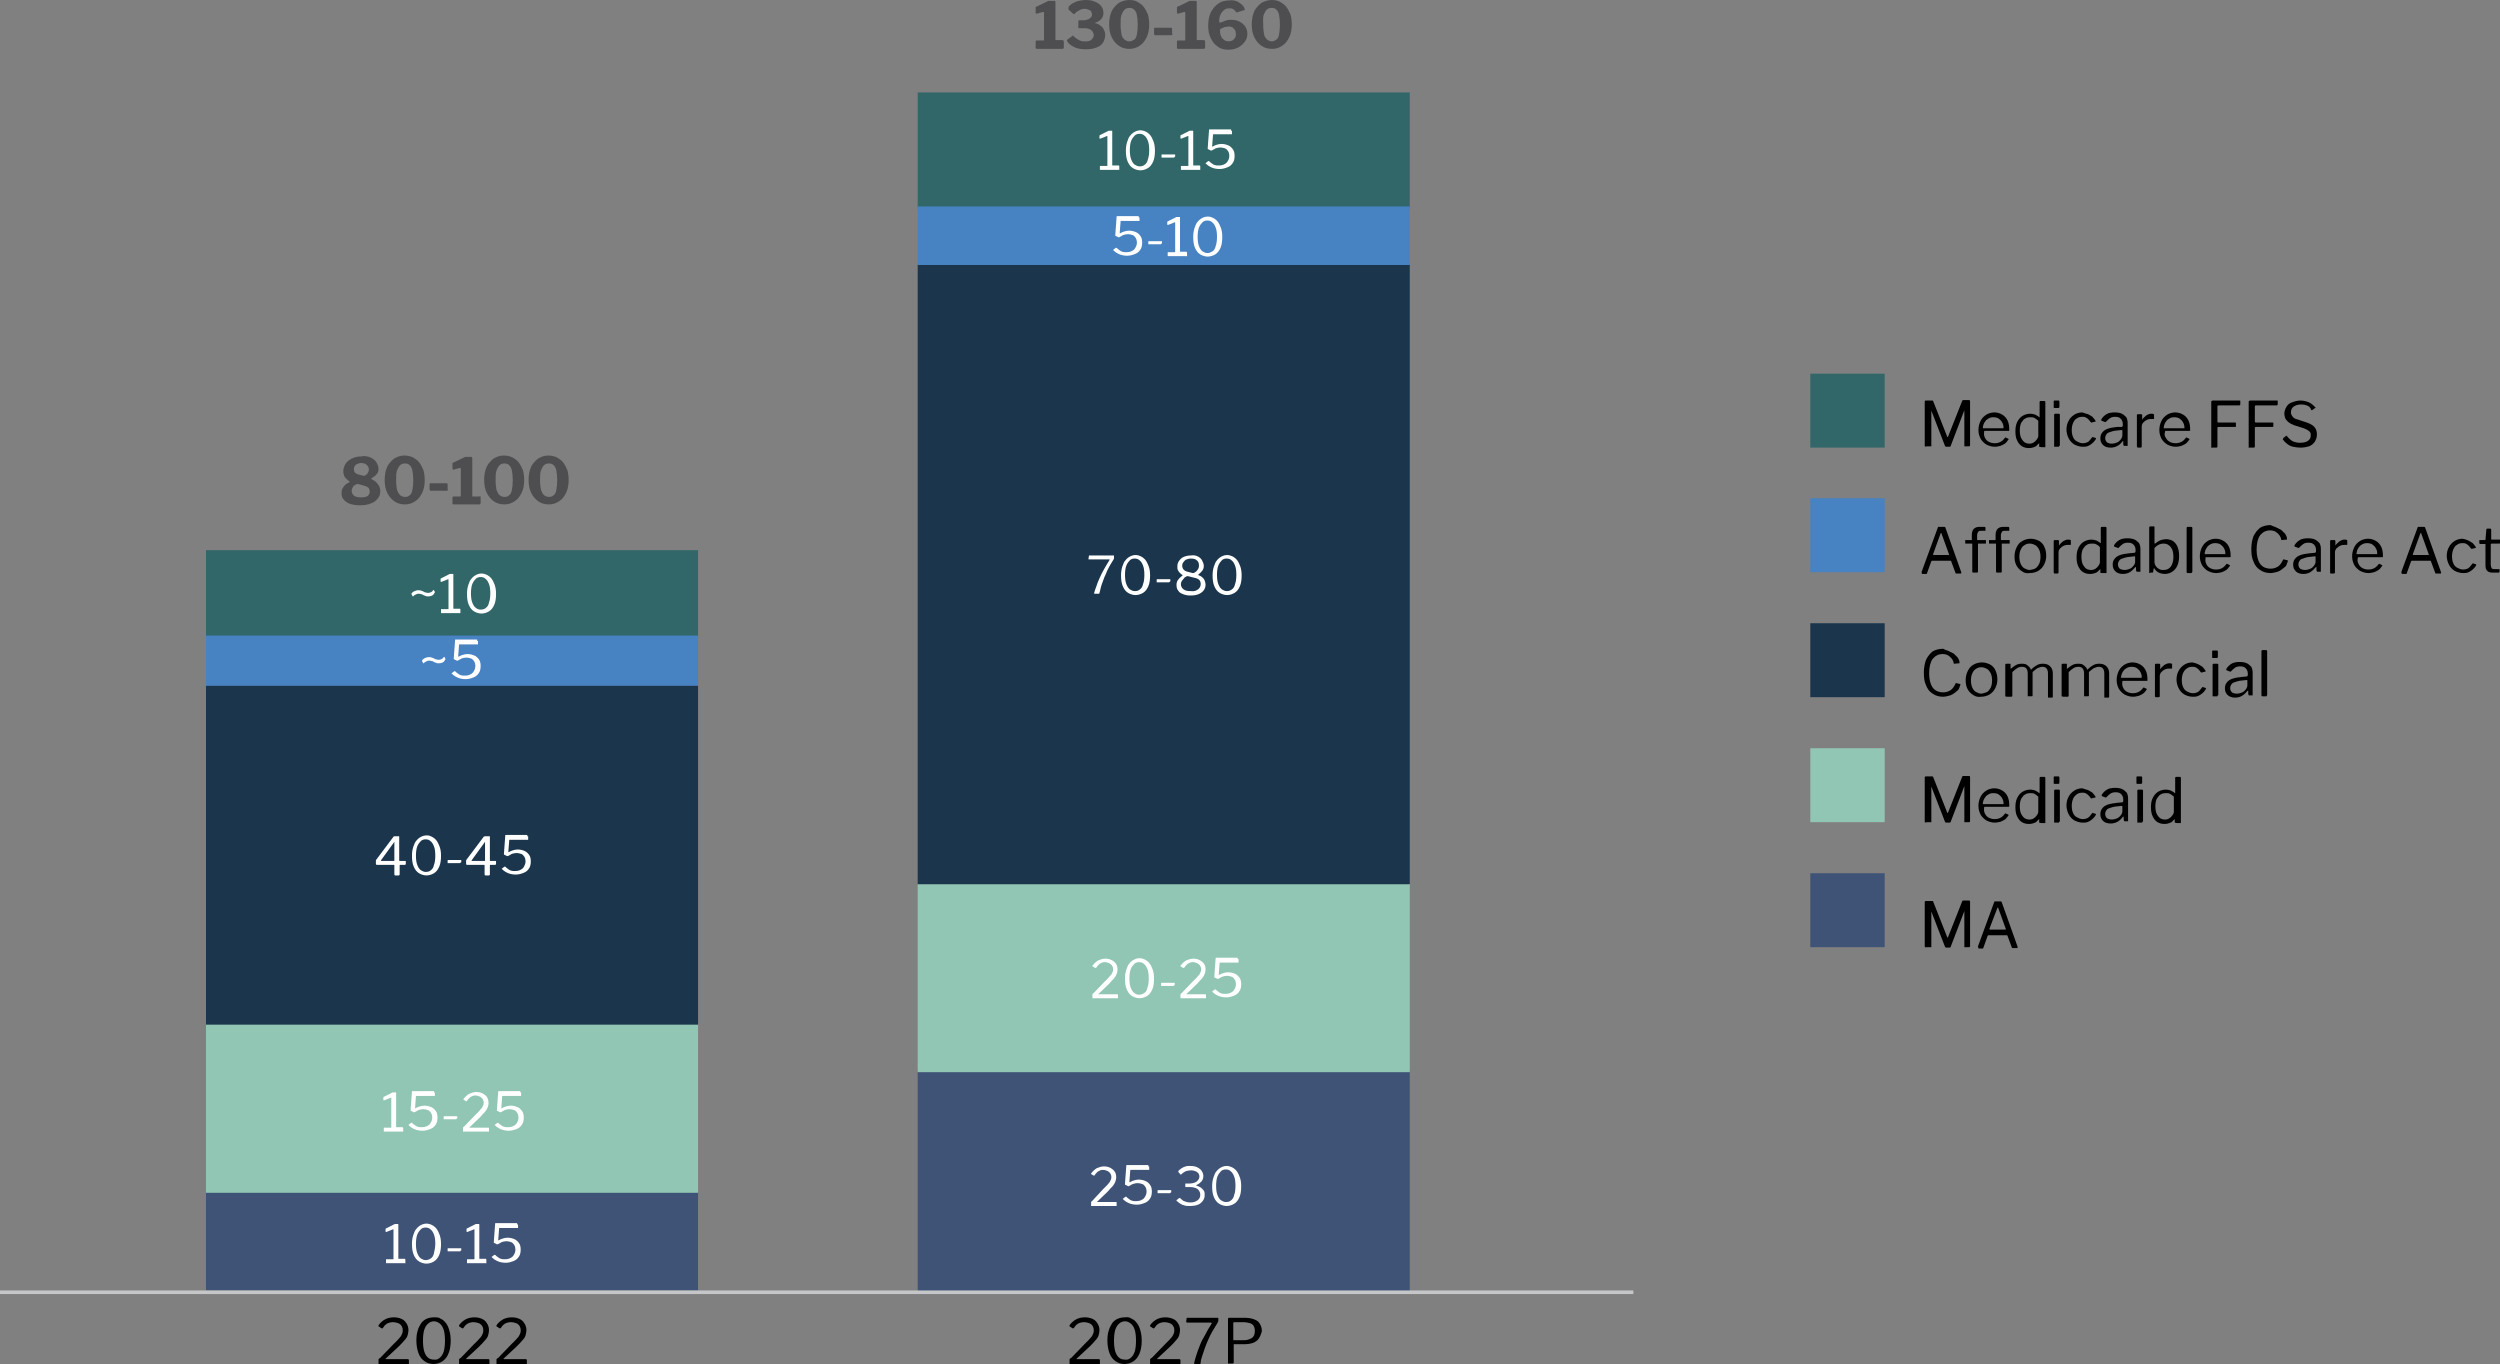 <?xml version="1.0" encoding="utf-8"?>
<!-- Generator: Adobe Illustrator 26.0.0, SVG Export Plug-In . SVG Version: 6.00 Build 0)  -->
<svg version="1.1" id="Layer_1" xmlns="http://www.w3.org/2000/svg" xmlns:xlink="http://www.w3.org/1999/xlink" x="0px" y="0px"
	 viewBox="0 0 568 310" style="enable-background:new 0 0 568 310;" xml:space="preserve">
<rect x="0" y="0" width="568" height="310" fill="#808080" stroke="none"/>
<style type="text/css">
	.st0{fill:#316769;}
	.st1{fill:#4782C3;}
	.st2{fill:#1A354C;}
	.st3{fill:#91C6B4;}
	.st4{fill:#3F5376;}
	.st5{fill:#4E4D50;}
	.st6{fill:#FFFFFF;}
	.st7{fill:none;stroke:#C4C6C7;stroke-width:0.821;stroke-miterlimit:10;}
</style>
<rect x="411.3" y="84.9" class="st0" width="16.9" height="16.8"/>
<rect x="411.3" y="113.2" class="st1" width="16.9" height="16.8"/>
<g>
	<g>
		<path d="M437.3,101.3V91.2c0-0.1,0.1-0.2,0.2-0.2h1.4c0.1,0,0.1,0,0.2,0c0,0,0.1,0.1,0.1,0.1l3.2,8.1c0,0.1,0.1,0.1,0.1,0.1
			c0,0,0.1,0,0.1-0.1l3.2-8.1c0-0.1,0.1-0.2,0.2-0.2h1.4c0.1,0,0.2,0.1,0.2,0.2v10.1c0,0.1-0.1,0.2-0.2,0.2h-0.9c-0.1,0-0.1,0-0.2,0
			c0,0,0-0.1,0-0.1v-8.1c0,0,0-0.1,0-0.1c0,0,0,0,0,0.1l-3.1,8.1c0,0.1-0.1,0.2-0.3,0.2h-0.7c-0.2,0-0.2-0.1-0.3-0.2l-3.1-8
			c0,0,0-0.1,0-0.1c0,0,0,0,0,0.1v8c0,0.1,0,0.1,0,0.1c0,0-0.1,0-0.2,0h-0.8C437.4,101.5,437.3,101.5,437.3,101.3z"/>
		<path d="M451,99.5c0.2,0.4,0.5,0.7,0.9,0.9s0.8,0.3,1.3,0.3c0.5,0,0.9-0.1,1.3-0.3c0.4-0.2,0.7-0.5,1-0.9c0,0,0.1-0.1,0.1-0.1
			c0,0,0.1,0,0.1,0l0.6,0.3c0.1,0,0.1,0.1,0,0.2c-0.3,0.4-0.5,0.7-0.8,0.9s-0.7,0.4-1,0.5c-0.4,0.1-0.8,0.2-1.3,0.2
			c-0.7,0-1.3-0.2-1.9-0.5c-0.5-0.3-1-0.8-1.3-1.3c-0.3-0.6-0.5-1.2-0.5-2c0-0.8,0.2-1.5,0.5-2.1c0.3-0.6,0.7-1,1.3-1.4
			c0.5-0.3,1.2-0.5,1.8-0.5c0.7,0,1.3,0.2,1.8,0.5c0.5,0.3,0.9,0.7,1.2,1.3c0.3,0.6,0.4,1.3,0.4,2.1c0,0.1,0,0.1,0,0.2
			c0,0.1-0.1,0.1-0.2,0.1h-5.4c0,0-0.1,0-0.1,0.1c0,0,0,0.1,0,0.1C450.7,98.7,450.8,99.1,451,99.5z M455,97.3c0.1,0,0.2,0,0.2,0
			c0,0,0-0.1,0-0.2c0-0.4-0.1-0.8-0.3-1.1c-0.2-0.4-0.4-0.6-0.8-0.9c-0.3-0.2-0.7-0.3-1.2-0.3c-0.5,0-0.9,0.1-1.3,0.4
			c-0.4,0.2-0.6,0.6-0.8,0.9c-0.2,0.4-0.3,0.8-0.3,1.2H455z"/>
		<path d="M463.3,101.5c0,0,0-0.1,0-0.1v-0.6c0-0.1,0-0.1,0-0.1c0,0-0.1,0-0.1,0.1c-0.1,0.1-0.3,0.2-0.4,0.4
			c-0.2,0.2-0.4,0.3-0.7,0.4c-0.3,0.1-0.6,0.2-1.1,0.2c-0.6,0-1.1-0.1-1.6-0.4c-0.5-0.3-0.8-0.7-1.1-1.3c-0.3-0.6-0.4-1.3-0.4-2.1
			c0-0.8,0.1-1.5,0.4-2.1c0.3-0.6,0.7-1.1,1.2-1.4c0.5-0.3,1.1-0.5,1.7-0.5c0.5,0,0.9,0.1,1.2,0.2c0.3,0.2,0.6,0.3,0.8,0.5
			c0.1,0.1,0.1,0.1,0.2,0.1c0,0,0-0.1,0-0.2v-3.3c0-0.1,0.1-0.2,0.2-0.2h0.9c0.1,0,0.2,0.1,0.2,0.2v10.1c0,0.1,0,0.1,0,0.2
			c0,0-0.1,0-0.2,0h-0.7C463.4,101.5,463.4,101.5,463.3,101.5z M462.3,95c-0.3-0.2-0.6-0.2-1-0.2c-0.5,0-0.9,0.1-1.2,0.3
			c-0.4,0.2-0.6,0.6-0.9,1c-0.2,0.5-0.3,1-0.3,1.7c0,0.7,0.1,1.3,0.3,1.7c0.2,0.4,0.5,0.8,0.8,1c0.3,0.2,0.7,0.3,1.1,0.3
			c0.4,0,0.7-0.1,1-0.3c0.3-0.2,0.5-0.4,0.7-0.7c0.2-0.3,0.3-0.5,0.3-0.8v-3.4C462.9,95.4,462.6,95.2,462.3,95z"/>
		<path d="M467.9,92.4c0,0.2-0.1,0.3-0.3,0.3h-0.8c-0.1,0-0.1,0-0.2-0.1c0,0,0-0.1,0-0.2v-1.2c0-0.2,0.1-0.2,0.2-0.2h0.9
			c0.1,0,0.2,0.1,0.2,0.2V92.4z M467.8,101.3c0,0.1,0,0.2,0,0.2c0,0-0.1,0-0.2,0h-0.7c-0.1,0-0.1,0-0.2,0c0,0,0-0.1,0-0.2v-7.1
			c0-0.1,0.1-0.2,0.2-0.2h0.9c0.1,0,0.2,0.1,0.2,0.2V101.3z"/>
		<path d="M474.4,94.1c0.4,0.2,0.7,0.4,1,0.6c0.3,0.3,0.5,0.6,0.7,0.9c0.1,0.1,0,0.2-0.1,0.2l-0.8,0.2c-0.1,0-0.1,0-0.2-0.1
			c-0.2-0.3-0.4-0.5-0.6-0.7c-0.2-0.2-0.4-0.3-0.6-0.4c-0.2-0.1-0.4-0.1-0.7-0.1c-0.5,0-0.9,0.1-1.3,0.4c-0.4,0.2-0.6,0.6-0.8,1
			c-0.2,0.5-0.3,1-0.3,1.6c0,0.6,0.1,1.2,0.3,1.6c0.2,0.5,0.5,0.8,0.9,1c0.4,0.2,0.8,0.4,1.3,0.4c0.5,0,0.8-0.1,1.2-0.3
			c0.3-0.2,0.6-0.6,0.9-1c0,0,0.1-0.1,0.1-0.1c0,0,0.1,0,0.1,0l0.6,0.2c0.1,0,0.1,0.1,0.1,0.2c-0.1,0.2-0.3,0.5-0.5,0.7
			c-0.2,0.2-0.4,0.4-0.7,0.6c-0.3,0.2-0.5,0.3-0.8,0.4c-0.3,0.1-0.7,0.1-1,0.1c-0.7,0-1.3-0.2-1.9-0.5c-0.5-0.3-1-0.8-1.3-1.4
			s-0.5-1.3-0.5-2c0-0.8,0.2-1.5,0.5-2c0.3-0.6,0.7-1,1.3-1.4c0.5-0.3,1.1-0.5,1.8-0.5C473.6,93.9,474.1,94,474.4,94.1z"/>
		<path d="M480.9,101.4c-0.4,0.2-0.9,0.3-1.4,0.3c-0.7,0-1.3-0.2-1.7-0.6c-0.4-0.4-0.6-0.9-0.6-1.5c0-0.5,0.1-0.9,0.4-1.3
			c0.3-0.4,0.7-0.7,1.3-0.9c0.6-0.2,1.2-0.3,2.1-0.4L482,97c0.1,0,0.1,0,0.2-0.1c0,0,0.1-0.1,0.1-0.2v-0.4c0-0.5-0.2-0.9-0.5-1.2
			c-0.3-0.3-0.7-0.4-1.3-0.4c-0.4,0-0.8,0.1-1.1,0.3c-0.3,0.2-0.6,0.5-0.9,0.8c0,0-0.1,0.1-0.1,0.1c0,0-0.1,0-0.1,0l-0.8-0.3
			c0,0,0,0-0.1-0.1c0,0,0-0.1,0-0.2c0.3-0.5,0.7-0.9,1.2-1.2c0.5-0.3,1.1-0.4,1.9-0.4c0.6,0,1.2,0.1,1.6,0.3c0.4,0.2,0.7,0.5,1,0.8
			c0.2,0.4,0.3,0.8,0.3,1.3v5c0,0.1,0,0.1,0,0.2c0,0-0.1,0-0.1,0h-0.7c-0.1,0-0.1,0-0.1-0.1c0,0,0-0.1-0.1-0.2l0-0.7
			c0-0.1-0.1-0.1-0.2,0C481.7,101,481.3,101.2,480.9,101.4z M482,97.7l-0.9,0.1c-0.4,0-0.8,0.1-1.2,0.2c-0.3,0.1-0.6,0.2-0.9,0.3
			c-0.2,0.1-0.4,0.3-0.5,0.5c-0.1,0.2-0.2,0.4-0.2,0.7c0,0.4,0.1,0.7,0.4,1c0.3,0.2,0.7,0.3,1.2,0.3c0.3,0,0.6-0.1,0.9-0.2
			c0.3-0.1,0.5-0.2,0.7-0.4c0.2-0.2,0.4-0.4,0.5-0.6c0.1-0.2,0.2-0.4,0.2-0.6v-1.2C482.2,97.8,482.2,97.7,482,97.7z"/>
		<path d="M485.5,101.5c0,0,0-0.1,0-0.1v-7.1c0-0.1,0.1-0.2,0.2-0.2h0.8c0.1,0,0.2,0.1,0.2,0.2v0.9c0,0.1,0,0.1,0,0.1s0.1,0,0.1-0.1
			c0.2-0.3,0.5-0.5,0.7-0.7c0.2-0.2,0.5-0.3,0.7-0.4c0.2-0.1,0.5-0.1,0.7-0.1c0.3,0,0.5,0.1,0.5,0.2v0.9c0,0.1,0,0.1-0.1,0.1
			c-0.1,0-0.2,0-0.3,0c-0.1,0-0.2,0-0.3,0c-0.2,0-0.4,0-0.7,0.1c-0.2,0.1-0.5,0.2-0.7,0.4c-0.2,0.2-0.4,0.3-0.5,0.5
			c-0.1,0.2-0.2,0.4-0.2,0.6v4.7c0,0.1-0.1,0.2-0.2,0.2h-0.8C485.6,101.5,485.6,101.5,485.5,101.5z"/>
		<path d="M492.1,99.5c0.2,0.4,0.5,0.7,0.9,0.9s0.8,0.3,1.3,0.3c0.5,0,0.9-0.1,1.3-0.3c0.4-0.2,0.7-0.5,1-0.9c0,0,0.1-0.1,0.1-0.1
			c0,0,0.1,0,0.1,0l0.6,0.3c0.1,0,0.1,0.1,0,0.2c-0.3,0.4-0.5,0.7-0.8,0.9s-0.7,0.4-1,0.5c-0.4,0.1-0.8,0.2-1.3,0.2
			c-0.7,0-1.3-0.2-1.9-0.5c-0.5-0.3-1-0.8-1.3-1.3c-0.3-0.6-0.5-1.2-0.5-2c0-0.8,0.2-1.5,0.5-2.1c0.3-0.6,0.7-1,1.3-1.4
			c0.5-0.3,1.2-0.5,1.8-0.5c0.7,0,1.3,0.2,1.8,0.5c0.5,0.3,0.9,0.7,1.2,1.3c0.3,0.6,0.4,1.3,0.4,2.1c0,0.1,0,0.1,0,0.2
			c0,0.1-0.1,0.1-0.2,0.1h-5.4c0,0-0.1,0-0.1,0.1c0,0,0,0.1,0,0.1C491.7,98.7,491.8,99.1,492.1,99.5z M496.1,97.3c0.1,0,0.2,0,0.2,0
			c0,0,0-0.1,0-0.2c0-0.4-0.1-0.8-0.3-1.1c-0.2-0.4-0.4-0.6-0.8-0.9c-0.3-0.2-0.7-0.3-1.2-0.3c-0.5,0-0.9,0.1-1.3,0.4
			c-0.4,0.2-0.6,0.6-0.8,0.9c-0.2,0.4-0.3,0.8-0.3,1.2H496.1z"/>
		<path d="M502.7,91h6.2c0.1,0,0.1,0.1,0.1,0.2v0.7c0,0.1-0.1,0.2-0.2,0.2H504c-0.1,0-0.2,0.1-0.2,0.2v3.5c0,0.1,0.1,0.2,0.2,0.2
			h3.8c0.1,0,0.2,0,0.2,0.1v0.8c0,0.1-0.1,0.1-0.2,0.1H504c-0.1,0-0.2,0.1-0.2,0.2v4.3c0,0.1-0.1,0.2-0.2,0.2h-1c-0.1,0-0.1,0-0.2,0
			s0-0.1,0-0.2V91.2C502.5,91.1,502.6,91,502.7,91z"/>
		<path d="M511.2,91h6.2c0.1,0,0.1,0.1,0.1,0.2v0.7c0,0.1-0.1,0.2-0.2,0.2h-4.8c-0.1,0-0.2,0.1-0.2,0.2v3.5c0,0.1,0.1,0.2,0.2,0.2
			h3.8c0.1,0,0.2,0,0.2,0.1v0.8c0,0.1-0.1,0.1-0.2,0.1h-3.8c-0.1,0-0.2,0.1-0.2,0.2v4.3c0,0.1-0.1,0.2-0.2,0.2h-1
			c-0.1,0-0.1,0-0.2,0s0-0.1,0-0.2V91.2C511,91.1,511.1,91,511.2,91z"/>
		<path d="M524.3,92.2c-0.4-0.2-0.9-0.3-1.5-0.3c-0.7,0-1.3,0.2-1.7,0.5c-0.4,0.3-0.6,0.7-0.6,1.3c0,0.2,0,0.3,0.1,0.5
			c0.1,0.2,0.2,0.4,0.4,0.6c0.2,0.2,0.5,0.4,1,0.5l2.1,0.7c0.9,0.3,1.5,0.7,1.8,1.1c0.4,0.5,0.5,1,0.5,1.7c0,0.6-0.2,1.1-0.5,1.6
			c-0.3,0.4-0.7,0.8-1.3,1c-0.6,0.2-1.2,0.3-2,0.3c-0.6,0-1.1-0.1-1.6-0.2c-0.5-0.1-0.9-0.3-1.3-0.6c-0.4-0.3-0.7-0.6-1-1
			c0-0.1-0.1-0.1,0-0.2c0-0.1,0.1-0.1,0.1-0.2l0.5-0.4c0.1-0.1,0.2-0.1,0.2-0.1c0.1,0,0.1,0,0.1,0.1c0.3,0.3,0.5,0.6,0.8,0.8
			c0.2,0.2,0.5,0.4,0.9,0.5c0.3,0.1,0.7,0.2,1.2,0.2c0.7,0,1.4-0.1,1.8-0.4c0.5-0.3,0.7-0.7,0.7-1.3c0-0.2,0-0.5-0.1-0.6
			c-0.1-0.2-0.3-0.4-0.5-0.5c-0.2-0.2-0.6-0.3-1-0.5l-2.2-0.7c-0.5-0.2-0.9-0.4-1.3-0.7c-0.3-0.3-0.6-0.6-0.7-0.9
			c-0.1-0.3-0.2-0.7-0.2-1c0-0.6,0.2-1.1,0.5-1.6s0.7-0.8,1.3-1c0.5-0.2,1.2-0.4,1.9-0.4c0.5,0,0.9,0.1,1.3,0.2
			c0.4,0.1,0.8,0.3,1.1,0.5c0.3,0.2,0.6,0.5,0.9,0.8c0,0,0.1,0.1,0.1,0.1c0,0,0,0.1-0.1,0.1l-0.7,0.5c0,0-0.1,0-0.1,0
			c0,0-0.1,0-0.1-0.1C525,92.7,524.7,92.4,524.3,92.2z"/>
	</g>
</g>
<g>
	<g>
		<path d="M436.6,130.1c0,0,0-0.1,0-0.2l3.7-10.1c0-0.1,0.1-0.1,0.1-0.1c0,0,0.1,0,0.2,0h1.1c0.2,0,0.3,0.1,0.3,0.2l3.6,10.1
			c0,0.1,0,0.1,0,0.2c0,0.1-0.1,0.1-0.1,0.1h-1c-0.1,0-0.2,0-0.2-0.1l-1-2.7c0,0,0-0.1-0.1-0.1c0,0-0.1,0-0.1,0h-4.1
			c-0.1,0-0.1,0-0.2,0.1l-1,2.8c0,0,0,0.1-0.1,0.1c0,0-0.1,0-0.1,0h-0.9C436.6,130.2,436.6,130.2,436.6,130.1z M442.7,126.1
			c0.1,0,0.2-0.1,0.1-0.2l-1.7-4.7c0-0.1-0.1-0.1-0.1-0.1c0,0-0.1,0-0.1,0.1l-1.7,4.7c0,0.1,0,0.2,0.1,0.2H442.7z"/>
		<path d="M451.2,122.7C451.3,122.8,451.3,122.8,451.2,122.7l0,0.7c0,0.1,0,0.1-0.1,0.1h-1.6c-0.1,0-0.1,0-0.1,0.1v6.3
			c0,0.1-0.1,0.2-0.2,0.2h-0.9c-0.1,0-0.2-0.1-0.2-0.2v-6.3c0-0.1,0-0.1-0.1-0.1h-1.4c-0.1,0-0.1,0-0.1-0.1v-0.6c0,0,0-0.1,0-0.1
			s0.1,0,0.1,0h1.3c0.1,0,0.1,0,0.1-0.1v-1c0-0.6,0.1-1,0.4-1.4c0.3-0.3,0.7-0.5,1.3-0.5h1.2c0.1,0,0.2,0.1,0.2,0.2v0.6
			c0,0,0,0.1,0,0.1c0,0-0.1,0-0.1,0h-1c-0.3,0-0.5,0.1-0.6,0.3c-0.1,0.2-0.2,0.4-0.2,0.7v1c0,0.1,0,0.1,0.1,0.1h1.6
			C451.2,122.7,451.2,122.7,451.2,122.7z"/>
		<path d="M456.6,122.7C456.6,122.8,456.7,122.8,456.6,122.7l0,0.7c0,0.1,0,0.1-0.1,0.1h-1.6c-0.1,0-0.1,0-0.1,0.1v6.3
			c0,0.1-0.1,0.2-0.2,0.2h-0.9c-0.1,0-0.2-0.1-0.2-0.2v-6.3c0-0.1,0-0.1-0.1-0.1h-1.4c-0.1,0-0.1,0-0.1-0.1v-0.6c0,0,0-0.1,0-0.1
			c0,0,0.1,0,0.1,0h1.3c0.1,0,0.1,0,0.1-0.1v-1c0-0.6,0.1-1,0.4-1.4c0.3-0.3,0.7-0.5,1.3-0.5h1.2c0.1,0,0.2,0.1,0.2,0.2v0.6
			c0,0,0,0.1,0,0.1c0,0-0.1,0-0.1,0h-1c-0.3,0-0.5,0.1-0.6,0.3c-0.1,0.2-0.2,0.4-0.2,0.7v1c0,0.1,0,0.1,0.1,0.1h1.6
			C456.6,122.7,456.6,122.7,456.6,122.7z"/>
		<path d="M459.4,129.8c-0.5-0.3-1-0.8-1.3-1.4c-0.3-0.6-0.4-1.2-0.4-2c0-0.8,0.2-1.5,0.5-2.1c0.3-0.6,0.7-1.1,1.3-1.4
			c0.5-0.3,1.2-0.5,1.9-0.5c0.7,0,1.3,0.2,1.9,0.5c0.5,0.3,1,0.8,1.2,1.4c0.3,0.6,0.4,1.3,0.4,2c0,0.8-0.2,1.4-0.5,2
			c-0.3,0.6-0.7,1-1.3,1.4c-0.5,0.3-1.2,0.5-1.9,0.5C460.5,130.3,459.9,130.2,459.4,129.8z M462.5,129.1c0.3-0.2,0.6-0.6,0.8-1
			c0.2-0.4,0.3-1,0.3-1.6c0-0.6-0.1-1.2-0.3-1.6c-0.2-0.4-0.5-0.8-0.8-1c-0.4-0.2-0.8-0.4-1.3-0.4c-0.5,0-0.9,0.1-1.3,0.4
			c-0.4,0.2-0.6,0.6-0.8,1c-0.2,0.4-0.3,1-0.3,1.6c0,0.6,0.1,1.1,0.3,1.6c0.2,0.5,0.5,0.8,0.8,1c0.4,0.2,0.8,0.4,1.3,0.4
			C461.8,129.4,462.2,129.3,462.5,129.1z"/>
		<path d="M466.6,130.1c0,0,0-0.1,0-0.1v-7.1c0-0.1,0.1-0.2,0.2-0.2h0.8c0.1,0,0.2,0.1,0.2,0.2v0.9c0,0.1,0,0.1,0,0.1s0.1,0,0.1-0.1
			c0.2-0.3,0.5-0.5,0.7-0.7c0.2-0.2,0.5-0.3,0.7-0.4c0.2-0.1,0.5-0.1,0.7-0.1c0.3,0,0.5,0.1,0.5,0.2v0.9c0,0.1,0,0.1-0.1,0.1
			c-0.1,0-0.2,0-0.3,0c-0.1,0-0.2,0-0.3,0c-0.2,0-0.4,0-0.7,0.1c-0.2,0.1-0.5,0.2-0.7,0.4c-0.2,0.2-0.4,0.3-0.5,0.5
			c-0.1,0.2-0.2,0.4-0.2,0.6v4.7c0,0.1-0.1,0.2-0.2,0.2h-0.8C466.7,130.2,466.7,130.2,466.6,130.1z"/>
		<path d="M477.2,130.1c0,0,0-0.1,0-0.1v-0.6c0-0.1,0-0.1,0-0.1c0,0-0.1,0-0.1,0.1c-0.1,0.1-0.3,0.2-0.4,0.4
			c-0.2,0.2-0.4,0.3-0.7,0.4c-0.3,0.1-0.6,0.2-1.1,0.2c-0.6,0-1.1-0.1-1.6-0.4c-0.5-0.3-0.8-0.7-1.1-1.3c-0.3-0.6-0.4-1.3-0.4-2.1
			c0-0.8,0.1-1.5,0.4-2.1c0.3-0.6,0.7-1.1,1.2-1.4c0.5-0.3,1.1-0.5,1.7-0.5c0.5,0,0.9,0.1,1.2,0.2c0.3,0.2,0.6,0.3,0.8,0.5
			c0.1,0.1,0.1,0.1,0.2,0.1c0,0,0-0.1,0-0.2v-3.3c0-0.1,0.1-0.2,0.2-0.2h0.9c0.1,0,0.2,0.1,0.2,0.2V130c0,0.1,0,0.1,0,0.2
			c0,0-0.1,0-0.2,0h-0.7C477.3,130.2,477.3,130.2,477.2,130.1z M476.3,123.7c-0.3-0.2-0.6-0.2-1-0.2c-0.5,0-0.9,0.1-1.2,0.3
			c-0.4,0.2-0.6,0.6-0.9,1c-0.2,0.5-0.3,1-0.3,1.7c0,0.7,0.1,1.3,0.3,1.7c0.2,0.4,0.5,0.8,0.8,1c0.3,0.2,0.7,0.3,1.1,0.3
			c0.4,0,0.7-0.1,1-0.3c0.3-0.2,0.5-0.4,0.7-0.7c0.2-0.3,0.3-0.5,0.3-0.8v-3.4C476.9,124.1,476.6,123.8,476.3,123.7z"/>
		<path d="M483.7,130.1c-0.4,0.2-0.9,0.3-1.4,0.3c-0.7,0-1.3-0.2-1.7-0.6c-0.4-0.4-0.6-0.9-0.6-1.5c0-0.5,0.1-0.9,0.4-1.3
			c0.3-0.4,0.7-0.7,1.3-0.9c0.6-0.2,1.2-0.3,2.1-0.4l1.1-0.1c0.1,0,0.1,0,0.2-0.1c0,0,0.1-0.1,0.1-0.2v-0.4c0-0.5-0.2-0.9-0.5-1.2
			c-0.3-0.3-0.7-0.4-1.3-0.4c-0.4,0-0.8,0.1-1.1,0.3s-0.6,0.5-0.9,0.8c0,0-0.1,0.1-0.1,0.1c0,0-0.1,0-0.1,0l-0.8-0.3
			c0,0,0,0-0.1-0.1c0,0,0-0.1,0-0.2c0.3-0.5,0.7-0.9,1.2-1.2c0.5-0.3,1.1-0.4,1.9-0.4c0.6,0,1.2,0.1,1.6,0.3c0.4,0.2,0.7,0.5,1,0.8
			c0.2,0.4,0.3,0.8,0.3,1.3v5c0,0.1,0,0.1,0,0.2c0,0-0.1,0-0.1,0h-0.7c-0.1,0-0.1,0-0.1-0.1c0,0,0-0.1-0.1-0.2l0-0.7
			c0-0.1-0.1-0.1-0.2,0C484.5,129.6,484.1,129.9,483.7,130.1z M484.9,126.4l-0.9,0.1c-0.4,0-0.8,0.1-1.2,0.2
			c-0.3,0.1-0.6,0.2-0.9,0.3c-0.2,0.1-0.4,0.3-0.5,0.5c-0.1,0.2-0.2,0.4-0.2,0.7c0,0.4,0.1,0.7,0.4,1c0.3,0.2,0.7,0.3,1.2,0.3
			c0.3,0,0.6-0.1,0.9-0.2c0.3-0.1,0.5-0.2,0.7-0.4c0.2-0.2,0.4-0.4,0.5-0.6c0.1-0.2,0.2-0.4,0.2-0.6v-1.2
			C485.1,126.4,485,126.4,484.9,126.4z"/>
		<path d="M488.5,130.2c-0.1,0-0.1,0-0.2-0.1s0-0.1,0-0.2v-10.1c0-0.1,0.1-0.2,0.2-0.2h0.9c0.1,0,0.1,0.1,0.1,0.2v3.5
			c0,0.1,0,0.2,0.1,0.2c0,0,0.1,0,0.2-0.1c0.1-0.1,0.2-0.2,0.4-0.3c0.2-0.1,0.4-0.3,0.8-0.4c0.3-0.1,0.7-0.2,1.1-0.2
			c0.7,0,1.3,0.2,1.7,0.5c0.4,0.3,0.8,0.8,1,1.4c0.2,0.6,0.3,1.2,0.3,2c0,1.2-0.3,2.2-0.9,2.9c-0.6,0.7-1.4,1.1-2.4,1.1
			c-0.4,0-0.8-0.1-1.1-0.2s-0.6-0.3-0.8-0.5s-0.3-0.3-0.4-0.5c0,0-0.1-0.1-0.1-0.1c0,0,0,0-0.1,0.1l-0.1,0.7c0,0.2-0.1,0.2-0.3,0.2
			H488.5z M489.5,127.7c0,0.3,0.1,0.6,0.3,0.9c0.2,0.3,0.4,0.5,0.8,0.7c0.3,0.2,0.6,0.2,1,0.2c0.4,0,0.8-0.1,1.1-0.3
			c0.3-0.2,0.6-0.5,0.8-1c0.2-0.5,0.3-1,0.3-1.7c0-1-0.2-1.7-0.6-2.2c-0.4-0.5-0.9-0.8-1.6-0.8c-0.4,0-0.9,0.1-1.2,0.3
			c-0.4,0.2-0.7,0.5-0.9,0.7V127.7z"/>
		<path d="M498,130c0,0.1,0,0.2-0.1,0.2c0,0-0.1,0-0.2,0H497c-0.1,0-0.2-0.1-0.2-0.2l0-10.1c0-0.1,0.1-0.2,0.2-0.2h0.9
			c0.1,0,0.2,0.1,0.2,0.2V130z"/>
		<path d="M501.3,128.2c0.2,0.4,0.5,0.7,0.9,0.9s0.8,0.3,1.3,0.3c0.5,0,0.9-0.1,1.3-0.3c0.4-0.2,0.7-0.5,1-0.9c0,0,0.1-0.1,0.1-0.1
			c0,0,0.1,0,0.1,0l0.6,0.3c0.1,0,0.1,0.1,0,0.2c-0.3,0.4-0.5,0.7-0.8,0.9c-0.3,0.2-0.7,0.4-1,0.5c-0.4,0.1-0.8,0.2-1.3,0.2
			c-0.7,0-1.3-0.2-1.9-0.5c-0.5-0.3-1-0.8-1.3-1.3c-0.3-0.6-0.5-1.2-0.5-2c0-0.8,0.2-1.5,0.5-2.1c0.3-0.6,0.7-1,1.3-1.4
			c0.5-0.3,1.2-0.5,1.8-0.5c0.7,0,1.3,0.2,1.8,0.5c0.5,0.3,0.9,0.7,1.2,1.3c0.3,0.6,0.4,1.3,0.4,2.1c0,0.1,0,0.1,0,0.2
			c0,0.1-0.1,0.1-0.2,0.1h-5.4c0,0-0.1,0-0.1,0.1c0,0,0,0.1,0,0.1C501,127.4,501.1,127.8,501.3,128.2z M505.4,125.9
			c0.1,0,0.2,0,0.2,0c0,0,0-0.1,0-0.2c0-0.4-0.1-0.8-0.3-1.1c-0.2-0.4-0.4-0.6-0.8-0.9c-0.3-0.2-0.7-0.3-1.2-0.3
			c-0.5,0-0.9,0.1-1.3,0.4c-0.4,0.2-0.6,0.6-0.8,0.9c-0.2,0.4-0.3,0.8-0.3,1.2H505.4z"/>
		<path d="M517.1,119.8c0.4,0.2,0.8,0.4,1.2,0.6c0.3,0.3,0.6,0.6,0.9,0.9c0.2,0.3,0.4,0.7,0.4,1.1c0,0.1,0,0.1,0,0.2c0,0,0,0-0.1,0
			l-1.1,0.1c0,0-0.1,0-0.1,0c0,0,0-0.1,0-0.1c-0.1-0.6-0.4-1.1-0.9-1.5c-0.4-0.4-1-0.6-1.6-0.6c-1,0-1.7,0.4-2.3,1.1
			c-0.5,0.7-0.8,1.8-0.8,3.3c0,1.4,0.3,2.5,0.8,3.2c0.5,0.7,1.3,1.1,2.4,1.1c0.7,0,1.2-0.2,1.7-0.5c0.4-0.3,0.8-0.8,1.1-1.5
			c0-0.1,0.1-0.1,0.2-0.1l0.8,0.2c0,0,0.1,0,0.1,0.1c0,0,0,0.1,0,0.1c-0.1,0.3-0.2,0.5-0.3,0.8s-0.3,0.5-0.6,0.7
			c-0.2,0.2-0.5,0.4-0.8,0.6c-0.3,0.2-0.6,0.3-1,0.4c-0.4,0.1-0.8,0.2-1.2,0.2c-0.9,0-1.7-0.2-2.4-0.7c-0.7-0.4-1.2-1.1-1.5-1.9
			c-0.4-0.8-0.5-1.8-0.5-2.9c0-1.1,0.2-2.1,0.5-2.9c0.4-0.8,0.9-1.4,1.5-1.9c0.7-0.4,1.5-0.6,2.4-0.6
			C516.2,119.5,516.7,119.6,517.1,119.8z"/>
		<path d="M524.7,130.1c-0.4,0.2-0.9,0.3-1.4,0.3c-0.7,0-1.3-0.2-1.7-0.6c-0.4-0.4-0.6-0.9-0.6-1.5c0-0.5,0.1-0.9,0.4-1.3
			c0.3-0.4,0.7-0.7,1.3-0.9c0.6-0.2,1.2-0.3,2.1-0.4l1.1-0.1c0.1,0,0.1,0,0.2-0.1c0,0,0.1-0.1,0.1-0.2v-0.4c0-0.5-0.2-0.9-0.5-1.2
			c-0.3-0.3-0.7-0.4-1.3-0.4c-0.4,0-0.8,0.1-1.1,0.3c-0.3,0.2-0.6,0.5-0.9,0.8c0,0-0.1,0.1-0.1,0.1c0,0-0.1,0-0.1,0l-0.8-0.3
			c0,0,0,0-0.1-0.1c0,0,0-0.1,0-0.2c0.3-0.5,0.7-0.9,1.2-1.2c0.5-0.3,1.1-0.4,1.9-0.4c0.6,0,1.2,0.1,1.6,0.3c0.4,0.2,0.7,0.5,1,0.8
			c0.2,0.4,0.3,0.8,0.3,1.3v5c0,0.1,0,0.1,0,0.2c0,0-0.1,0-0.1,0h-0.7c-0.1,0-0.1,0-0.1-0.1c0,0,0-0.1-0.1-0.2l0-0.7
			c0-0.1-0.1-0.1-0.2,0C525.5,129.6,525.1,129.9,524.7,130.1z M525.9,126.4l-0.9,0.1c-0.4,0-0.8,0.1-1.2,0.2
			c-0.3,0.1-0.6,0.2-0.9,0.3c-0.2,0.1-0.4,0.3-0.5,0.5c-0.1,0.2-0.2,0.4-0.2,0.7c0,0.4,0.1,0.7,0.4,1c0.3,0.2,0.7,0.3,1.2,0.3
			c0.3,0,0.6-0.1,0.9-0.2c0.3-0.1,0.5-0.2,0.7-0.4c0.2-0.2,0.4-0.4,0.5-0.6c0.1-0.2,0.2-0.4,0.2-0.6v-1.2
			C526.1,126.4,526,126.4,525.9,126.4z"/>
		<path d="M529.4,130.1c0,0,0-0.1,0-0.1v-7.1c0-0.1,0.1-0.2,0.2-0.2h0.8c0.1,0,0.2,0.1,0.2,0.2v0.9c0,0.1,0,0.1,0,0.1s0.1,0,0.1-0.1
			c0.2-0.3,0.5-0.5,0.7-0.7c0.2-0.2,0.5-0.3,0.7-0.4c0.2-0.1,0.5-0.1,0.7-0.1c0.3,0,0.5,0.1,0.5,0.2v0.9c0,0.1,0,0.1-0.1,0.1
			c-0.1,0-0.2,0-0.3,0c-0.1,0-0.2,0-0.3,0c-0.2,0-0.4,0-0.7,0.1c-0.2,0.1-0.5,0.2-0.7,0.4c-0.2,0.2-0.4,0.3-0.5,0.5
			c-0.1,0.2-0.2,0.4-0.2,0.6v4.7c0,0.1-0.1,0.2-0.2,0.2h-0.8C529.4,130.2,529.4,130.2,529.4,130.1z"/>
		<path d="M535.9,128.2c0.2,0.4,0.5,0.7,0.9,0.9c0.4,0.2,0.8,0.3,1.3,0.3c0.5,0,0.9-0.1,1.3-0.3c0.4-0.2,0.7-0.5,1-0.9
			c0,0,0.1-0.1,0.1-0.1c0,0,0.1,0,0.1,0l0.6,0.3c0.1,0,0.1,0.1,0,0.2c-0.3,0.4-0.5,0.7-0.8,0.9c-0.3,0.2-0.7,0.4-1,0.5
			c-0.4,0.1-0.8,0.2-1.3,0.2c-0.7,0-1.3-0.2-1.9-0.5c-0.5-0.3-1-0.8-1.3-1.3c-0.3-0.6-0.5-1.2-0.5-2c0-0.8,0.2-1.5,0.5-2.1
			c0.3-0.6,0.7-1,1.3-1.4c0.5-0.3,1.2-0.5,1.8-0.5c0.7,0,1.3,0.2,1.8,0.5c0.5,0.3,0.9,0.7,1.2,1.3c0.3,0.6,0.4,1.3,0.4,2.1
			c0,0.1,0,0.1,0,0.2c0,0.1-0.1,0.1-0.2,0.1h-5.4c0,0-0.1,0-0.1,0.1c0,0,0,0.1,0,0.1C535.5,127.4,535.7,127.8,535.9,128.2z
			 M539.9,125.9c0.1,0,0.2,0,0.2,0c0,0,0-0.1,0-0.2c0-0.4-0.1-0.8-0.3-1.1c-0.2-0.4-0.4-0.6-0.8-0.9c-0.3-0.2-0.7-0.3-1.2-0.3
			c-0.5,0-0.9,0.1-1.3,0.4c-0.4,0.2-0.6,0.6-0.8,0.9c-0.2,0.4-0.3,0.8-0.3,1.2H539.9z"/>
		<path d="M545.6,130.1c0,0,0-0.1,0-0.2l3.7-10.1c0-0.1,0.1-0.1,0.1-0.1c0,0,0.1,0,0.2,0h1.1c0.2,0,0.3,0.1,0.3,0.2l3.6,10.1
			c0,0.1,0,0.1,0,0.2c0,0.1-0.1,0.1-0.1,0.1h-1c-0.1,0-0.2,0-0.2-0.1l-1-2.7c0,0,0-0.1-0.1-0.1c0,0-0.1,0-0.1,0H548
			c-0.1,0-0.1,0-0.2,0.1l-1,2.8c0,0,0,0.1-0.1,0.1c0,0-0.1,0-0.1,0h-0.9C545.7,130.2,545.6,130.2,545.6,130.1z M551.7,126.1
			c0.1,0,0.2-0.1,0.1-0.2l-1.7-4.7c0-0.1-0.1-0.1-0.1-0.1s-0.1,0-0.1,0.1l-1.7,4.7c0,0.1,0,0.2,0.1,0.2H551.7z"/>
		<path d="M560.8,122.8c0.4,0.2,0.7,0.4,1,0.6c0.3,0.3,0.5,0.6,0.7,0.9c0.1,0.1,0,0.2-0.1,0.2l-0.8,0.2c-0.1,0-0.1,0-0.2-0.1
			c-0.2-0.3-0.4-0.5-0.6-0.7c-0.2-0.2-0.4-0.3-0.6-0.4c-0.2-0.1-0.4-0.1-0.7-0.1c-0.5,0-0.9,0.1-1.3,0.4c-0.4,0.2-0.6,0.6-0.8,1
			c-0.2,0.5-0.3,1-0.3,1.6c0,0.6,0.1,1.2,0.3,1.6c0.2,0.5,0.5,0.8,0.9,1c0.4,0.2,0.8,0.4,1.3,0.4c0.5,0,0.8-0.1,1.2-0.3
			c0.3-0.2,0.6-0.6,0.9-1c0,0,0.1-0.1,0.1-0.1c0,0,0.1,0,0.1,0l0.6,0.2c0.1,0,0.1,0.1,0.1,0.2c-0.1,0.2-0.3,0.5-0.5,0.7
			c-0.2,0.2-0.4,0.4-0.7,0.6c-0.3,0.2-0.5,0.3-0.8,0.4s-0.7,0.1-1,0.1c-0.7,0-1.3-0.2-1.9-0.5c-0.5-0.3-1-0.8-1.3-1.4
			c-0.3-0.6-0.5-1.3-0.5-2c0-0.8,0.2-1.5,0.5-2c0.3-0.6,0.7-1,1.3-1.4c0.5-0.3,1.1-0.5,1.8-0.5C560,122.5,560.4,122.6,560.8,122.8z"
			/>
		<path d="M566,123.6c-0.1,0-0.1,0-0.1,0.1v4.5c0,0.4,0.1,0.7,0.2,0.9c0.2,0.2,0.4,0.2,0.7,0.2h1c0,0,0.1,0,0.1,0c0,0,0,0.1,0,0.1
			l0,0.5c0,0.1-0.1,0.2-0.2,0.2c-0.1,0-0.2,0-0.4,0c-0.2,0-0.3,0-0.5,0c-0.2,0-0.3,0-0.4,0c-0.6,0-1-0.1-1.3-0.4
			c-0.3-0.3-0.4-0.7-0.4-1.3v-4.7c0-0.1,0-0.1-0.1-0.1h-1.1c-0.1,0-0.2-0.1-0.2-0.2v-0.6c0-0.1,0-0.1,0.1-0.1h1.2
			c0.1,0,0.1,0,0.1-0.1l0.2-2.3c0-0.1,0.1-0.2,0.2-0.2h0.7c0.1,0,0.2,0.1,0.2,0.2v2.2c0,0.1,0,0.1,0.1,0.1h1.8c0.1,0,0.2,0,0.2,0.1
			v0.6c0,0.1-0.1,0.2-0.2,0.2H566z"/>
	</g>
</g>
<rect x="411.3" y="141.6" class="st2" width="16.9" height="16.8"/>
<rect x="411.3" y="170" class="st3" width="16.9" height="16.8"/>
<g>
	<g>
		<path d="M442.7,147.9c0.4,0.2,0.8,0.4,1.2,0.6c0.3,0.3,0.6,0.6,0.9,0.9c0.2,0.3,0.4,0.7,0.4,1.1c0,0.1,0,0.1,0,0.2c0,0,0,0-0.1,0
			l-1.1,0.1c0,0-0.1,0-0.1,0c0,0,0-0.1,0-0.1c-0.1-0.6-0.4-1.1-0.9-1.5c-0.4-0.4-1-0.6-1.6-0.6c-1,0-1.7,0.4-2.3,1.1
			c-0.5,0.7-0.8,1.8-0.8,3.3c0,1.4,0.3,2.5,0.8,3.2c0.5,0.7,1.3,1.1,2.4,1.1c0.7,0,1.2-0.2,1.7-0.5c0.4-0.3,0.8-0.8,1.1-1.5
			c0-0.1,0.1-0.1,0.2-0.1l0.8,0.2c0,0,0.1,0,0.1,0.1c0,0,0,0.1,0,0.1c-0.1,0.3-0.2,0.5-0.3,0.8s-0.3,0.5-0.6,0.7
			c-0.2,0.2-0.5,0.4-0.8,0.6c-0.3,0.2-0.6,0.3-1,0.4c-0.4,0.1-0.8,0.2-1.2,0.2c-0.9,0-1.7-0.2-2.4-0.7c-0.7-0.4-1.2-1.1-1.5-1.9
			c-0.4-0.8-0.5-1.8-0.5-2.9c0-1.1,0.2-2.1,0.5-2.9c0.4-0.8,0.9-1.4,1.5-1.9c0.7-0.4,1.5-0.6,2.4-0.6
			C441.8,147.6,442.2,147.7,442.7,147.9z"/>
		<path d="M448.3,157.9c-0.5-0.3-1-0.8-1.3-1.4c-0.3-0.6-0.4-1.2-0.4-2c0-0.8,0.2-1.5,0.5-2.1c0.3-0.6,0.7-1.1,1.3-1.4
			c0.5-0.3,1.2-0.5,1.9-0.5c0.7,0,1.3,0.2,1.9,0.5c0.5,0.3,1,0.8,1.2,1.4c0.3,0.6,0.4,1.3,0.4,2c0,0.8-0.2,1.4-0.5,2
			c-0.3,0.6-0.7,1-1.3,1.4c-0.5,0.3-1.2,0.5-1.9,0.5C449.5,158.4,448.9,158.3,448.3,157.9z M451.5,157.2c0.3-0.2,0.6-0.6,0.8-1
			c0.2-0.4,0.3-1,0.3-1.6c0-0.6-0.1-1.2-0.3-1.6c-0.2-0.4-0.5-0.8-0.8-1c-0.4-0.2-0.8-0.4-1.3-0.4c-0.5,0-0.9,0.1-1.3,0.4
			c-0.4,0.2-0.6,0.6-0.8,1c-0.2,0.4-0.3,1-0.3,1.6c0,0.6,0.1,1.1,0.3,1.6c0.2,0.5,0.5,0.8,0.8,1c0.4,0.2,0.8,0.4,1.3,0.4
			C450.7,157.5,451.1,157.4,451.5,157.2z"/>
		<path d="M455.6,158.1V151c0-0.1,0.1-0.2,0.2-0.2h0.9c0.1,0,0.1,0.1,0.1,0.2v0.8c0,0,0,0.1,0,0.1c0,0,0.1,0,0.1,0
			c0.3-0.2,0.6-0.5,0.8-0.6c0.3-0.2,0.5-0.3,0.8-0.4c0.3-0.1,0.6-0.1,0.9-0.1c0.6,0,1,0.1,1.3,0.4c0.3,0.3,0.6,0.5,0.7,0.9
			c0,0,0,0.1,0.1,0c0,0,0.1,0,0.1-0.1c0.3-0.3,0.6-0.5,0.9-0.7c0.3-0.2,0.5-0.3,0.8-0.4c0.3-0.1,0.6-0.1,0.9-0.1
			c0.7,0,1.2,0.2,1.6,0.6s0.6,0.9,0.6,1.6v5.3c0,0.2-0.1,0.2-0.2,0.2h-0.8c-0.1,0-0.1,0-0.1,0c0,0,0-0.1,0-0.1V153
			c0-0.5-0.1-0.8-0.3-1.1c-0.2-0.3-0.6-0.4-1-0.4c-0.3,0-0.5,0.1-0.8,0.2c-0.3,0.1-0.5,0.2-0.7,0.4c-0.2,0.2-0.4,0.3-0.5,0.4
			c-0.1,0.1-0.1,0.1-0.2,0.2c0,0.1,0,0.1,0,0.2v5.1c0,0.2-0.1,0.2-0.2,0.2h-0.8c-0.1,0-0.1,0-0.1,0c0,0,0-0.1,0-0.1V153
			c0-0.5-0.1-0.8-0.3-1.1c-0.2-0.3-0.6-0.4-1-0.4c-0.4,0-0.8,0.1-1.1,0.3c-0.3,0.2-0.7,0.5-1.1,0.9v5.4c0,0.1-0.1,0.2-0.2,0.2h-0.8
			C455.6,158.3,455.6,158.2,455.6,158.1z"/>
		<path d="M468.4,158.1V151c0-0.1,0.1-0.2,0.2-0.2h0.9c0.1,0,0.1,0.1,0.1,0.2v0.8c0,0,0,0.1,0,0.1c0,0,0.1,0,0.1,0
			c0.3-0.2,0.6-0.5,0.8-0.6c0.3-0.2,0.5-0.3,0.8-0.4c0.3-0.1,0.6-0.1,0.9-0.1c0.6,0,1,0.1,1.3,0.4c0.3,0.3,0.6,0.5,0.7,0.9
			c0,0,0,0.1,0.1,0c0,0,0.1,0,0.1-0.1c0.3-0.3,0.6-0.5,0.9-0.7c0.3-0.2,0.5-0.3,0.8-0.4c0.3-0.1,0.6-0.1,0.9-0.1
			c0.7,0,1.2,0.2,1.6,0.6s0.6,0.9,0.6,1.6v5.3c0,0.2-0.1,0.2-0.2,0.2h-0.8c-0.1,0-0.1,0-0.1,0c0,0,0-0.1,0-0.1V153
			c0-0.5-0.1-0.8-0.3-1.1c-0.2-0.3-0.6-0.4-1-0.4c-0.3,0-0.5,0.1-0.8,0.2c-0.3,0.1-0.5,0.2-0.7,0.4c-0.2,0.2-0.4,0.3-0.5,0.4
			c-0.1,0.1-0.1,0.1-0.2,0.2c0,0.1,0,0.1,0,0.2v5.1c0,0.2-0.1,0.2-0.2,0.2h-0.8c-0.1,0-0.1,0-0.1,0c0,0,0-0.1,0-0.1V153
			c0-0.5-0.1-0.8-0.3-1.1c-0.2-0.3-0.6-0.4-1-0.4c-0.4,0-0.8,0.1-1.1,0.3c-0.3,0.2-0.7,0.5-1.1,0.9v5.4c0,0.1-0.1,0.2-0.2,0.2h-0.8
			C468.5,158.3,468.4,158.2,468.4,158.1z"/>
		<path d="M482.4,156.3c0.2,0.4,0.5,0.7,0.9,0.9c0.4,0.2,0.8,0.3,1.3,0.3c0.5,0,0.9-0.1,1.3-0.3s0.7-0.5,1-0.9c0,0,0.1-0.1,0.1-0.1
			c0,0,0.1,0,0.1,0l0.6,0.3c0.1,0,0.1,0.1,0,0.2c-0.3,0.4-0.5,0.7-0.8,0.9s-0.7,0.4-1,0.5c-0.4,0.1-0.8,0.2-1.3,0.2
			c-0.7,0-1.3-0.2-1.9-0.5c-0.5-0.3-1-0.8-1.3-1.3c-0.3-0.6-0.5-1.2-0.5-2c0-0.8,0.2-1.5,0.5-2.1c0.3-0.6,0.7-1,1.3-1.4
			c0.5-0.3,1.2-0.5,1.8-0.5c0.7,0,1.3,0.2,1.8,0.5c0.5,0.3,0.9,0.7,1.2,1.3c0.3,0.6,0.4,1.3,0.4,2.1c0,0.1,0,0.1,0,0.2
			c0,0.1-0.1,0.1-0.2,0.1h-5.4c0,0-0.1,0-0.1,0.1c0,0,0,0.1,0,0.1C482.1,155.5,482.2,155.9,482.4,156.3z M486.4,154
			c0.1,0,0.2,0,0.2,0c0,0,0-0.1,0-0.2c0-0.4-0.1-0.8-0.3-1.1c-0.2-0.4-0.4-0.6-0.8-0.9c-0.3-0.2-0.7-0.3-1.2-0.3
			c-0.5,0-0.9,0.1-1.3,0.4c-0.4,0.2-0.6,0.6-0.8,0.9c-0.2,0.4-0.3,0.8-0.3,1.2H486.4z"/>
		<path d="M489.6,158.2c0,0,0-0.1,0-0.1V151c0-0.1,0.1-0.2,0.2-0.2h0.8c0.1,0,0.2,0.1,0.2,0.2v0.9c0,0.1,0,0.1,0,0.1
			c0,0,0.1,0,0.1-0.1c0.2-0.3,0.5-0.5,0.7-0.7s0.5-0.3,0.7-0.4c0.2-0.1,0.5-0.1,0.7-0.1c0.3,0,0.5,0.1,0.5,0.2v0.9
			c0,0.1,0,0.1-0.1,0.1c-0.1,0-0.2,0-0.3,0c-0.1,0-0.2,0-0.3,0c-0.2,0-0.4,0-0.7,0.1c-0.2,0.1-0.5,0.2-0.7,0.4
			c-0.2,0.2-0.4,0.3-0.5,0.5c-0.1,0.2-0.2,0.4-0.2,0.6v4.7c0,0.1-0.1,0.2-0.2,0.2h-0.8C489.7,158.3,489.6,158.3,489.6,158.2z"/>
		<path d="M499.4,150.9c0.4,0.2,0.7,0.4,1,0.6c0.3,0.3,0.5,0.6,0.7,0.9c0.1,0.1,0,0.2-0.1,0.2l-0.8,0.2c-0.1,0-0.1,0-0.2-0.1
			c-0.2-0.3-0.4-0.5-0.6-0.7c-0.2-0.2-0.4-0.3-0.6-0.4c-0.2-0.1-0.4-0.1-0.7-0.1c-0.5,0-0.9,0.1-1.3,0.4s-0.6,0.6-0.8,1
			c-0.2,0.5-0.3,1-0.3,1.6c0,0.6,0.1,1.2,0.3,1.6c0.2,0.5,0.5,0.8,0.9,1c0.4,0.2,0.8,0.4,1.3,0.4c0.5,0,0.8-0.1,1.2-0.3
			c0.3-0.2,0.6-0.6,0.9-1c0,0,0.1-0.1,0.1-0.1c0,0,0.1,0,0.1,0l0.6,0.2c0.1,0,0.1,0.1,0.1,0.2c-0.1,0.2-0.3,0.5-0.5,0.7
			c-0.2,0.2-0.4,0.4-0.7,0.6c-0.3,0.2-0.5,0.3-0.8,0.4s-0.7,0.1-1,0.1c-0.7,0-1.3-0.2-1.9-0.5c-0.5-0.3-1-0.8-1.3-1.4
			s-0.5-1.3-0.5-2c0-0.8,0.2-1.5,0.5-2c0.3-0.6,0.7-1,1.3-1.4c0.5-0.3,1.1-0.5,1.8-0.5C498.6,150.6,499,150.7,499.4,150.9z"/>
		<path d="M503.9,149.2c0,0.2-0.1,0.3-0.3,0.3h-0.8c-0.1,0-0.1,0-0.2-0.1c0,0,0-0.1,0-0.2V148c0-0.2,0.1-0.2,0.2-0.2h0.9
			c0.1,0,0.2,0.1,0.2,0.2V149.2z M503.8,158c0,0.1,0,0.2,0,0.2c0,0-0.1,0-0.2,0h-0.7c-0.1,0-0.1,0-0.2,0c0,0,0-0.1,0-0.2V151
			c0-0.1,0.1-0.2,0.2-0.2h0.9c0.1,0,0.2,0.1,0.2,0.2V158z"/>
		<path d="M509.2,158.2c-0.4,0.2-0.9,0.3-1.4,0.3c-0.7,0-1.3-0.2-1.7-0.6s-0.6-0.9-0.6-1.5c0-0.5,0.1-0.9,0.4-1.3
			c0.3-0.4,0.7-0.7,1.3-0.9c0.6-0.2,1.2-0.3,2.1-0.4l1.1-0.1c0.1,0,0.1,0,0.2-0.1c0,0,0.1-0.1,0.1-0.2v-0.4c0-0.5-0.2-0.9-0.5-1.2
			s-0.7-0.4-1.3-0.4c-0.4,0-0.8,0.1-1.1,0.3c-0.3,0.2-0.6,0.5-0.9,0.8c0,0-0.1,0.1-0.1,0.1c0,0-0.1,0-0.1,0l-0.8-0.3
			c0,0,0,0-0.1-0.1c0,0,0-0.1,0-0.2c0.3-0.5,0.7-0.9,1.2-1.2c0.5-0.3,1.1-0.4,1.9-0.4c0.6,0,1.2,0.1,1.6,0.3c0.4,0.2,0.7,0.5,1,0.8
			c0.2,0.4,0.3,0.8,0.3,1.3v5c0,0.1,0,0.1,0,0.2c0,0-0.1,0-0.1,0h-0.7c-0.1,0-0.1,0-0.1-0.1c0,0,0-0.1-0.1-0.2l0-0.7
			c0-0.1-0.1-0.1-0.2,0C510,157.7,509.6,158,509.2,158.2z M510.4,154.5l-0.9,0.1c-0.4,0-0.8,0.1-1.2,0.2c-0.3,0.1-0.6,0.2-0.9,0.3
			c-0.2,0.1-0.4,0.3-0.5,0.5c-0.1,0.2-0.2,0.4-0.2,0.7c0,0.4,0.1,0.7,0.4,1c0.3,0.2,0.7,0.3,1.2,0.3c0.3,0,0.6-0.1,0.9-0.2
			c0.3-0.1,0.5-0.2,0.7-0.4c0.2-0.2,0.4-0.4,0.5-0.6c0.1-0.2,0.2-0.4,0.2-0.6v-1.2C510.6,154.5,510.5,154.5,510.4,154.5z"/>
		<path d="M515,158c0,0.1,0,0.2-0.1,0.2c0,0-0.1,0-0.2,0H514c-0.1,0-0.2-0.1-0.2-0.2l0-10.1c0-0.1,0.1-0.2,0.2-0.2h0.9
			c0.1,0,0.2,0.1,0.2,0.2V158z"/>
	</g>
</g>
<g>
	<g>
		<path d="M437.3,186.7v-10.1c0-0.1,0.1-0.2,0.2-0.2h1.4c0.1,0,0.1,0,0.2,0c0,0,0.1,0.1,0.1,0.1l3.2,8.1c0,0.1,0.1,0.1,0.1,0.1
			c0,0,0.1,0,0.1-0.1l3.2-8.1c0-0.1,0.1-0.2,0.2-0.2h1.4c0.1,0,0.2,0.1,0.2,0.2v10.1c0,0.1-0.1,0.2-0.2,0.2h-0.9c-0.1,0-0.1,0-0.2,0
			c0,0,0-0.1,0-0.1v-8.1c0,0,0-0.1,0-0.1c0,0,0,0,0,0.1l-3.1,8.1c0,0.1-0.1,0.2-0.3,0.2h-0.7c-0.2,0-0.2-0.1-0.3-0.2l-3.1-8
			c0,0,0-0.1,0-0.1c0,0,0,0,0,0.1v8c0,0.1,0,0.1,0,0.1c0,0-0.1,0-0.2,0h-0.8C437.4,186.9,437.3,186.9,437.3,186.7z"/>
		<path d="M451,184.9c0.2,0.4,0.5,0.7,0.9,0.9s0.8,0.3,1.3,0.3c0.5,0,0.9-0.1,1.3-0.3c0.4-0.2,0.7-0.5,1-0.9c0,0,0.1-0.1,0.1-0.1
			c0,0,0.1,0,0.1,0l0.6,0.3c0.1,0,0.1,0.1,0,0.2c-0.3,0.4-0.5,0.7-0.8,0.9s-0.7,0.4-1,0.5c-0.4,0.1-0.8,0.2-1.3,0.2
			c-0.7,0-1.3-0.2-1.9-0.5c-0.5-0.3-1-0.8-1.3-1.3c-0.3-0.6-0.5-1.2-0.5-2c0-0.8,0.2-1.5,0.5-2.1c0.3-0.6,0.7-1,1.3-1.4
			c0.5-0.3,1.2-0.5,1.8-0.5c0.7,0,1.3,0.2,1.8,0.5c0.5,0.3,0.9,0.7,1.2,1.3c0.3,0.6,0.4,1.3,0.4,2.1c0,0.1,0,0.1,0,0.2
			c0,0.1-0.1,0.1-0.2,0.1h-5.4c0,0-0.1,0-0.1,0.1c0,0,0,0.1,0,0.1C450.7,184.1,450.8,184.5,451,184.9z M455,182.7c0.1,0,0.2,0,0.2,0
			c0,0,0-0.1,0-0.2c0-0.4-0.1-0.8-0.3-1.1c-0.2-0.4-0.4-0.6-0.8-0.9c-0.3-0.2-0.7-0.3-1.2-0.3c-0.5,0-0.9,0.1-1.3,0.4
			c-0.4,0.2-0.6,0.6-0.8,0.9c-0.2,0.4-0.3,0.8-0.3,1.2H455z"/>
		<path d="M463.3,186.9c0,0,0-0.1,0-0.1v-0.6c0-0.1,0-0.1,0-0.1c0,0-0.1,0-0.1,0.1c-0.1,0.1-0.3,0.2-0.4,0.4
			c-0.2,0.2-0.4,0.3-0.7,0.4c-0.3,0.1-0.6,0.2-1.1,0.2c-0.6,0-1.1-0.1-1.6-0.4c-0.5-0.3-0.8-0.7-1.1-1.3c-0.3-0.6-0.4-1.3-0.4-2.1
			c0-0.8,0.1-1.5,0.4-2.1c0.3-0.6,0.7-1.1,1.2-1.4c0.5-0.3,1.1-0.5,1.7-0.5c0.5,0,0.9,0.1,1.2,0.2c0.3,0.2,0.6,0.3,0.8,0.5
			c0.1,0.1,0.1,0.1,0.2,0.1c0,0,0-0.1,0-0.2v-3.3c0-0.1,0.1-0.2,0.2-0.2h0.9c0.1,0,0.2,0.1,0.2,0.2v10.1c0,0.1,0,0.1,0,0.2
			c0,0-0.1,0-0.2,0h-0.7C463.4,186.9,463.4,186.9,463.3,186.9z M462.3,180.4c-0.3-0.2-0.6-0.2-1-0.2c-0.5,0-0.9,0.1-1.2,0.3
			c-0.4,0.2-0.6,0.6-0.9,1c-0.2,0.5-0.3,1-0.3,1.7c0,0.7,0.1,1.3,0.3,1.7c0.2,0.4,0.5,0.8,0.8,1c0.3,0.2,0.7,0.3,1.1,0.3
			c0.4,0,0.7-0.1,1-0.3c0.3-0.2,0.5-0.4,0.7-0.7c0.2-0.3,0.3-0.5,0.3-0.8v-3.4C462.9,180.8,462.6,180.6,462.3,180.4z"/>
		<path d="M467.9,177.8c0,0.2-0.1,0.3-0.3,0.3h-0.8c-0.1,0-0.1,0-0.2-0.1c0,0,0-0.1,0-0.2v-1.2c0-0.2,0.1-0.2,0.2-0.2h0.9
			c0.1,0,0.2,0.1,0.2,0.2V177.8z M467.8,186.7c0,0.1,0,0.2,0,0.2c0,0-0.1,0-0.2,0h-0.7c-0.1,0-0.1,0-0.2,0c0,0,0-0.1,0-0.2v-7.1
			c0-0.1,0.1-0.2,0.2-0.2h0.9c0.1,0,0.2,0.1,0.2,0.2V186.7z"/>
		<path d="M474.4,179.5c0.4,0.2,0.7,0.4,1,0.6c0.3,0.3,0.5,0.6,0.7,0.9c0.1,0.1,0,0.2-0.1,0.2l-0.8,0.2c-0.1,0-0.1,0-0.2-0.1
			c-0.2-0.3-0.4-0.5-0.6-0.7c-0.2-0.2-0.4-0.3-0.6-0.4c-0.2-0.1-0.4-0.1-0.7-0.1c-0.5,0-0.9,0.1-1.3,0.4s-0.6,0.6-0.8,1
			c-0.2,0.5-0.3,1-0.3,1.6c0,0.6,0.1,1.2,0.3,1.6c0.2,0.5,0.5,0.8,0.9,1c0.4,0.2,0.8,0.4,1.3,0.4c0.5,0,0.8-0.1,1.2-0.3
			c0.3-0.2,0.6-0.6,0.9-1c0,0,0.1-0.1,0.1-0.1c0,0,0.1,0,0.1,0l0.6,0.2c0.1,0,0.1,0.1,0.1,0.2c-0.1,0.2-0.3,0.5-0.5,0.7
			c-0.2,0.2-0.4,0.4-0.7,0.6c-0.3,0.2-0.5,0.3-0.8,0.4c-0.3,0.1-0.7,0.1-1,0.1c-0.7,0-1.3-0.2-1.9-0.5c-0.5-0.3-1-0.8-1.3-1.4
			s-0.5-1.3-0.5-2c0-0.8,0.2-1.5,0.5-2c0.3-0.6,0.7-1,1.3-1.4c0.5-0.3,1.1-0.5,1.8-0.5C473.6,179.3,474.1,179.4,474.4,179.5z"/>
		<path d="M480.9,186.8c-0.4,0.2-0.9,0.3-1.4,0.3c-0.7,0-1.3-0.2-1.7-0.6c-0.4-0.4-0.6-0.9-0.6-1.5c0-0.5,0.1-0.9,0.4-1.3
			c0.3-0.4,0.7-0.7,1.3-0.9c0.6-0.2,1.2-0.3,2.1-0.4l1.1-0.1c0.1,0,0.1,0,0.2-0.1c0,0,0.1-0.1,0.1-0.2v-0.4c0-0.5-0.2-0.9-0.5-1.2
			c-0.3-0.3-0.7-0.4-1.3-0.4c-0.4,0-0.8,0.1-1.1,0.3c-0.3,0.2-0.6,0.5-0.9,0.8c0,0-0.1,0.1-0.1,0.1c0,0-0.1,0-0.1,0l-0.8-0.3
			c0,0,0,0-0.1-0.1c0,0,0-0.1,0-0.2c0.3-0.5,0.7-0.9,1.2-1.2c0.5-0.3,1.1-0.4,1.9-0.4c0.6,0,1.2,0.1,1.6,0.3c0.4,0.2,0.7,0.5,1,0.8
			c0.2,0.4,0.3,0.8,0.3,1.3v5c0,0.1,0,0.1,0,0.2c0,0-0.1,0-0.1,0h-0.7c-0.1,0-0.1,0-0.1-0.1c0,0,0-0.1-0.1-0.2l0-0.7
			c0-0.1-0.1-0.1-0.2,0C481.7,186.4,481.3,186.6,480.9,186.8z M482,183.1l-0.9,0.1c-0.4,0-0.8,0.1-1.2,0.2c-0.3,0.1-0.6,0.2-0.9,0.3
			c-0.2,0.1-0.4,0.3-0.5,0.5c-0.1,0.2-0.2,0.4-0.2,0.7c0,0.4,0.1,0.7,0.4,1c0.3,0.2,0.7,0.3,1.2,0.3c0.3,0,0.6-0.1,0.9-0.2
			c0.3-0.1,0.5-0.2,0.7-0.4c0.2-0.2,0.4-0.4,0.5-0.6c0.1-0.2,0.2-0.4,0.2-0.6v-1.2C482.2,183.2,482.2,183.1,482,183.1z"/>
		<path d="M486.7,177.8c0,0.2-0.1,0.3-0.3,0.3h-0.8c-0.1,0-0.1,0-0.2-0.1c0,0,0-0.1,0-0.2v-1.2c0-0.2,0.1-0.2,0.2-0.2h0.9
			c0.1,0,0.2,0.1,0.2,0.2V177.8z M486.7,186.7c0,0.1,0,0.2,0,0.2c0,0-0.1,0-0.2,0h-0.7c-0.1,0-0.1,0-0.2,0c0,0,0-0.1,0-0.2v-7.1
			c0-0.1,0.1-0.2,0.2-0.2h0.9c0.1,0,0.2,0.1,0.2,0.2V186.7z"/>
		<path d="M494.1,186.9c0,0,0-0.1,0-0.1v-0.6c0-0.1,0-0.1,0-0.1c0,0-0.1,0-0.1,0.1c-0.1,0.1-0.3,0.2-0.4,0.4
			c-0.2,0.2-0.4,0.3-0.7,0.4c-0.3,0.1-0.6,0.2-1.1,0.2c-0.6,0-1.1-0.1-1.6-0.4c-0.5-0.3-0.8-0.7-1.1-1.3c-0.3-0.6-0.4-1.3-0.4-2.1
			c0-0.8,0.1-1.5,0.4-2.1c0.3-0.6,0.7-1.1,1.2-1.4c0.5-0.3,1.1-0.5,1.7-0.5c0.5,0,0.9,0.1,1.2,0.2c0.3,0.2,0.6,0.3,0.8,0.5
			c0.1,0.1,0.1,0.1,0.2,0.1c0,0,0-0.1,0-0.2v-3.3c0-0.1,0.1-0.2,0.2-0.2h0.9c0.1,0,0.2,0.1,0.2,0.2v10.1c0,0.1,0,0.1,0,0.2
			c0,0-0.1,0-0.2,0h-0.7C494.2,186.9,494.1,186.9,494.1,186.9z M493.1,180.4c-0.3-0.2-0.6-0.2-1-0.2c-0.5,0-0.9,0.1-1.2,0.3
			c-0.4,0.2-0.6,0.6-0.9,1c-0.2,0.5-0.3,1-0.3,1.7c0,0.7,0.1,1.3,0.3,1.7c0.2,0.4,0.5,0.8,0.8,1c0.3,0.2,0.7,0.3,1.1,0.3
			c0.4,0,0.7-0.1,1-0.3c0.3-0.2,0.5-0.4,0.7-0.7c0.2-0.3,0.3-0.5,0.3-0.8v-3.4C493.7,180.8,493.4,180.6,493.1,180.4z"/>
	</g>
</g>
<rect x="411.3" y="198.4" class="st4" width="16.9" height="16.8"/>
<g>
	<g>
		<path d="M437.3,215v-10.1c0-0.1,0.1-0.2,0.2-0.2h1.4c0.1,0,0.1,0,0.2,0c0,0,0.1,0.1,0.1,0.1l3.2,8.1c0,0.1,0.1,0.1,0.1,0.1
			c0,0,0.1,0,0.1-0.1l3.2-8.1c0-0.1,0.1-0.2,0.2-0.2h1.4c0.1,0,0.2,0.1,0.2,0.2V215c0,0.1-0.1,0.2-0.2,0.2h-0.9c-0.1,0-0.1,0-0.2,0
			c0,0,0-0.1,0-0.1V207c0,0,0-0.1,0-0.1c0,0,0,0,0,0.1l-3.1,8.1c0,0.1-0.1,0.2-0.3,0.2h-0.7c-0.2,0-0.2-0.1-0.3-0.2l-3.1-8
			c0,0,0-0.1,0-0.1c0,0,0,0,0,0.1v8c0,0.1,0,0.1,0,0.1c0,0-0.1,0-0.2,0h-0.8C437.4,215.3,437.3,215.2,437.3,215z"/>
		<path d="M449.4,215.2c0,0,0-0.1,0-0.2l3.7-10.1c0-0.1,0.1-0.1,0.1-0.1c0,0,0.1,0,0.2,0h1.1c0.2,0,0.3,0.1,0.3,0.2l3.6,10.1
			c0,0.1,0,0.1,0,0.2c0,0.1-0.1,0.1-0.1,0.1h-1c-0.1,0-0.2,0-0.2-0.1l-1-2.7c0,0,0-0.1-0.1-0.1c0,0-0.1,0-0.1,0h-4.1
			c-0.1,0-0.1,0-0.2,0.1l-1,2.8c0,0,0,0.1-0.1,0.1c0,0-0.1,0-0.1,0h-0.9C449.5,215.3,449.5,215.2,449.4,215.2z M455.6,211.2
			c0.1,0,0.2-0.1,0.1-0.2l-1.7-4.7c0-0.1-0.1-0.1-0.1-0.1c0,0-0.1,0-0.1,0.1L452,211c0,0.1,0,0.2,0.1,0.2H455.6z"/>
	</g>
</g>
<g>
	<path d="M89.3,305.5c0.4-0.4,0.7-0.7,1-1c0.3-0.3,0.5-0.6,0.7-0.8c0.2-0.3,0.3-0.5,0.4-0.8c0.1-0.2,0.1-0.5,0.1-0.7
		c0-0.4-0.1-0.7-0.3-1c-0.2-0.3-0.5-0.5-0.8-0.6c-0.3-0.1-0.7-0.2-1-0.2c-0.3,0-0.6,0-0.9,0.1c-0.3,0.1-0.6,0.2-0.8,0.4
		c-0.3,0.2-0.5,0.5-0.7,0.8c0,0-0.1,0.1-0.1,0.1c-0.1,0-0.1,0-0.2,0l-0.6-0.4c-0.1,0-0.1-0.1-0.1-0.1c0-0.1,0-0.1,0-0.2
		c0.4-0.6,1-1.1,1.6-1.4c0.6-0.3,1.3-0.4,1.9-0.4c0.6,0,1.1,0.1,1.6,0.3c0.5,0.2,0.9,0.5,1.2,1c0.3,0.4,0.5,1,0.5,1.6
		c0,0.4-0.1,0.8-0.2,1.2c-0.1,0.4-0.4,0.8-0.7,1.1c-0.3,0.4-0.8,0.9-1.3,1.4l-2.9,2.7c-0.1,0-0.1,0.1-0.1,0.1c0,0,0.1,0.1,0.1,0.1h5
		c0.1,0,0.2,0.1,0.2,0.2v0.8c0,0.1,0,0.1,0,0.1c0,0-0.1,0-0.1,0h-6.6c-0.1,0-0.1,0-0.2,0c0,0,0-0.1,0-0.2v-0.6c0-0.1,0-0.1,0-0.2
		s0-0.1,0.1-0.2c0.1-0.1,0.1-0.1,0.3-0.2L89.3,305.5z"/>
	<path d="M100.1,299.6c0.5,0.2,0.9,0.6,1.2,1c0.4,0.5,0.6,1,0.8,1.7c0.2,0.7,0.3,1.5,0.3,2.3c0,1.2-0.2,2.2-0.5,2.9
		c-0.3,0.8-0.8,1.4-1.4,1.8c-0.6,0.4-1.3,0.6-2,0.6c-0.8,0-1.4-0.2-2-0.6c-0.6-0.4-1.1-1-1.4-1.8c-0.3-0.8-0.5-1.8-0.5-2.9
		c0-0.9,0.1-1.7,0.3-2.3c0.2-0.7,0.5-1.2,0.8-1.7c0.4-0.5,0.8-0.8,1.3-1c0.5-0.2,1-0.3,1.6-0.3S99.7,299.3,100.1,299.6z M99.9,308.5
		c0.4-0.3,0.7-0.8,0.9-1.4c0.2-0.6,0.3-1.5,0.3-2.5c0-1-0.1-1.9-0.3-2.5c-0.2-0.6-0.5-1.1-0.9-1.4c-0.4-0.3-0.8-0.5-1.3-0.5
		s-1,0.2-1.3,0.5c-0.4,0.3-0.7,0.8-0.9,1.4c-0.2,0.6-0.3,1.5-0.3,2.5c0,1,0.1,1.8,0.3,2.5c0.2,0.6,0.5,1.1,0.9,1.4
		c0.4,0.3,0.8,0.4,1.3,0.4C99.1,309,99.6,308.8,99.9,308.5z"/>
	<path d="M107.6,305.5c0.4-0.4,0.7-0.7,1-1c0.3-0.3,0.5-0.6,0.7-0.8c0.2-0.3,0.3-0.5,0.4-0.8c0.1-0.2,0.1-0.5,0.1-0.7
		c0-0.4-0.1-0.7-0.3-1c-0.2-0.3-0.5-0.5-0.8-0.6c-0.3-0.1-0.7-0.2-1-0.2c-0.3,0-0.6,0-0.9,0.1s-0.6,0.2-0.8,0.4
		c-0.3,0.2-0.5,0.5-0.7,0.8c0,0-0.1,0.1-0.1,0.1c-0.1,0-0.1,0-0.2,0l-0.6-0.4c-0.1,0-0.1-0.1-0.1-0.1c0-0.1,0-0.1,0-0.2
		c0.4-0.6,1-1.1,1.6-1.4c0.6-0.3,1.3-0.4,1.9-0.4c0.6,0,1.1,0.1,1.6,0.3s0.9,0.5,1.2,1c0.3,0.4,0.5,1,0.5,1.6c0,0.4-0.1,0.8-0.2,1.2
		c-0.1,0.4-0.4,0.8-0.7,1.1c-0.3,0.4-0.8,0.9-1.3,1.4l-2.9,2.7c-0.1,0-0.1,0.1-0.1,0.1c0,0,0.1,0.1,0.1,0.1h5c0.1,0,0.2,0.1,0.2,0.2
		v0.8c0,0.1,0,0.1,0,0.1c0,0-0.1,0-0.1,0h-6.6c-0.1,0-0.1,0-0.2,0c0,0,0-0.1,0-0.2v-0.6c0-0.1,0-0.1,0-0.2c0-0.1,0-0.1,0.1-0.2
		c0.1-0.1,0.1-0.1,0.3-0.2L107.6,305.5z"/>
	<path d="M116.1,305.5c0.4-0.4,0.7-0.7,1-1c0.3-0.3,0.5-0.6,0.7-0.8c0.2-0.3,0.3-0.5,0.4-0.8c0.1-0.2,0.1-0.5,0.1-0.7
		c0-0.4-0.1-0.7-0.3-1c-0.2-0.3-0.5-0.5-0.8-0.6c-0.3-0.1-0.7-0.2-1-0.2c-0.3,0-0.6,0-0.9,0.1s-0.6,0.2-0.8,0.4
		c-0.3,0.2-0.5,0.5-0.7,0.8c0,0-0.1,0.1-0.1,0.1c-0.1,0-0.1,0-0.2,0l-0.6-0.4c-0.1,0-0.1-0.1-0.1-0.1c0-0.1,0-0.1,0-0.2
		c0.4-0.6,1-1.1,1.6-1.4c0.6-0.3,1.3-0.4,1.9-0.4c0.6,0,1.1,0.1,1.6,0.3s0.9,0.5,1.2,1c0.3,0.4,0.5,1,0.5,1.6c0,0.4-0.1,0.8-0.2,1.2
		c-0.1,0.4-0.4,0.8-0.7,1.1c-0.3,0.4-0.8,0.9-1.3,1.4l-2.9,2.7c-0.1,0-0.1,0.1-0.1,0.1c0,0,0.1,0.1,0.1,0.1h5c0.1,0,0.2,0.1,0.2,0.2
		v0.8c0,0.1,0,0.1,0,0.1c0,0-0.1,0-0.1,0h-6.6c-0.1,0-0.1,0-0.2,0c0,0,0-0.1,0-0.2v-0.6c0-0.1,0-0.1,0-0.2c0-0.1,0-0.1,0.1-0.2
		c0.1-0.1,0.1-0.1,0.3-0.2L116.1,305.5z"/>
</g>
<g>
	<g>
		<path class="st5" d="M84.1,103.9c0.6,0.3,1.1,0.6,1.4,1.1c0.3,0.5,0.5,1,0.5,1.6c0,0.4-0.1,0.8-0.4,1.1c-0.2,0.3-0.6,0.6-1.1,0.9
			c-0.2,0.1-0.2,0.2,0,0.3c0.5,0.3,0.9,0.5,1.1,0.8s0.5,0.6,0.6,0.9c0.1,0.3,0.2,0.6,0.2,1c0,0.7-0.2,1.3-0.6,1.7
			c-0.4,0.5-0.9,0.9-1.6,1.1c-0.7,0.3-1.5,0.4-2.4,0.4c-0.9,0-1.6-0.1-2.2-0.3c-0.6-0.2-1.1-0.5-1.5-1c-0.4-0.4-0.5-0.9-0.5-1.5
			c0-0.5,0.1-0.9,0.4-1.3c0.2-0.4,0.7-0.8,1.3-1.1c0.1,0,0.1-0.1,0.2-0.1c0,0,0-0.1-0.1-0.1c-0.2-0.2-0.5-0.4-0.7-0.6
			c-0.2-0.2-0.4-0.4-0.5-0.7c-0.1-0.3-0.2-0.6-0.2-1c0-0.6,0.2-1.2,0.5-1.7c0.3-0.5,0.8-0.9,1.4-1.2c0.6-0.3,1.3-0.5,2.2-0.5
			C82.8,103.5,83.5,103.7,84.1,103.9z M83.5,112.7c0.3-0.2,0.5-0.6,0.5-1c0-0.3-0.1-0.5-0.2-0.8c-0.2-0.2-0.5-0.4-0.9-0.5l-1.4-0.4
			c-0.1,0-0.3,0-0.5,0c-0.2,0.1-0.3,0.2-0.5,0.3c-0.2,0.1-0.3,0.3-0.4,0.5c-0.1,0.2-0.2,0.4-0.2,0.7c0,0.5,0.2,0.8,0.5,1.1
			c0.4,0.3,0.9,0.4,1.7,0.4C82.7,113,83.2,112.9,83.5,112.7z M81.2,105.4c-0.3,0.1-0.5,0.3-0.6,0.5c-0.1,0.2-0.2,0.4-0.2,0.7
			c0,0.6,0.3,1,1,1.2l1.2,0.3c0.1,0,0.3,0,0.4-0.1c0.2-0.1,0.3-0.2,0.4-0.3c0.1-0.2,0.2-0.3,0.3-0.5c0.1-0.2,0.1-0.4,0.1-0.6
			c0-0.4-0.2-0.7-0.5-1c-0.3-0.3-0.8-0.4-1.3-0.4C81.7,105.2,81.5,105.3,81.2,105.4z"/>
		<path class="st5" d="M93.8,103.9c0.5,0.3,1,0.6,1.4,1.1c0.4,0.5,0.7,1.1,1,1.8c0.2,0.7,0.3,1.5,0.3,2.3c0,1.1-0.2,2.1-0.6,2.9
			c-0.4,0.8-0.9,1.5-1.6,1.9c-0.7,0.5-1.5,0.7-2.3,0.7c-0.9,0-1.7-0.2-2.4-0.7c-0.7-0.5-1.2-1.1-1.6-1.9c-0.4-0.8-0.6-1.8-0.6-2.9
			c0-0.9,0.1-1.6,0.3-2.3c0.2-0.7,0.5-1.3,1-1.8c0.4-0.5,0.9-0.9,1.4-1.1c0.6-0.3,1.2-0.4,1.8-0.4C92.7,103.5,93.3,103.7,93.8,103.9
			z M93.1,112.5c0.3-0.2,0.5-0.6,0.6-1.2c0.1-0.5,0.2-1.3,0.2-2.2c0-0.9-0.1-1.7-0.2-2.2c-0.1-0.6-0.4-1-0.6-1.2
			c-0.3-0.3-0.6-0.4-1.1-0.4c-0.4,0-0.8,0.1-1.1,0.4c-0.3,0.3-0.5,0.7-0.7,1.2c-0.2,0.6-0.2,1.3-0.2,2.2c0,0.9,0.1,1.6,0.2,2.2
			c0.2,0.5,0.4,0.9,0.7,1.2c0.3,0.2,0.6,0.4,1.1,0.4C92.5,112.9,92.8,112.8,93.1,112.5z"/>
		<path class="st5" d="M101.8,111.2c0,0.2-0.1,0.3-0.4,0.3h-3.5c-0.1,0-0.2,0-0.2-0.1s-0.1-0.1-0.1-0.2v-1.1c0-0.2,0.1-0.3,0.2-0.3
			h3.7c0.1,0,0.2,0.1,0.2,0.2V111.2z"/>
		<path class="st5" d="M109.2,112.9v1.4c0,0.1,0,0.1-0.1,0.2c0,0.1-0.1,0.1-0.2,0.1h-5.8c-0.2,0-0.3-0.1-0.3-0.2v-1.4
			c0-0.1,0.1-0.2,0.2-0.2h1.5c0.1,0,0.2,0,0.2-0.1v-6.2c0-0.1-0.1-0.2-0.2-0.2l-1.4,0.4c-0.2,0-0.3,0-0.3-0.3v-1c0-0.1,0-0.2,0-0.2
			c0,0,0.1-0.1,0.2-0.1l2.5-1.2c0.1-0.1,0.2-0.1,0.3-0.1c0.1,0,0.2,0,0.3,0h1c0.1,0,0.2,0.1,0.2,0.3v8.6c0,0.1,0,0.1,0.1,0.1h1.5
			C109.1,112.7,109.2,112.8,109.2,112.9z"/>
		<path class="st5" d="M116.4,103.9c0.5,0.3,1,0.6,1.4,1.1c0.4,0.5,0.7,1.1,1,1.8c0.2,0.7,0.3,1.5,0.3,2.3c0,1.1-0.2,2.1-0.6,2.9
			c-0.4,0.8-0.9,1.5-1.6,1.9c-0.7,0.5-1.5,0.7-2.3,0.7c-0.9,0-1.7-0.2-2.4-0.7c-0.7-0.5-1.2-1.1-1.6-1.9c-0.4-0.8-0.6-1.8-0.6-2.9
			c0-0.9,0.1-1.6,0.3-2.3c0.2-0.7,0.5-1.3,1-1.8c0.4-0.5,0.9-0.9,1.4-1.1c0.6-0.3,1.2-0.4,1.8-0.4
			C115.3,103.5,115.9,103.7,116.4,103.9z M115.7,112.5c0.3-0.2,0.5-0.6,0.6-1.2c0.1-0.5,0.2-1.3,0.2-2.2c0-0.9-0.1-1.7-0.2-2.2
			c-0.1-0.6-0.4-1-0.6-1.2c-0.3-0.3-0.6-0.4-1.1-0.4c-0.4,0-0.8,0.1-1.1,0.4c-0.3,0.3-0.5,0.7-0.7,1.2c-0.2,0.6-0.2,1.3-0.2,2.2
			c0,0.9,0.1,1.6,0.2,2.2c0.2,0.5,0.4,0.9,0.7,1.2c0.3,0.2,0.6,0.4,1.1,0.4C115,112.9,115.4,112.8,115.7,112.5z"/>
		<path class="st5" d="M126.5,103.9c0.5,0.3,1,0.6,1.4,1.1c0.4,0.5,0.7,1.1,1,1.8c0.2,0.7,0.3,1.5,0.3,2.3c0,1.1-0.2,2.1-0.6,2.9
			c-0.4,0.8-0.9,1.5-1.6,1.9c-0.7,0.5-1.5,0.7-2.3,0.7c-0.9,0-1.7-0.2-2.4-0.7c-0.7-0.5-1.2-1.1-1.6-1.9c-0.4-0.8-0.6-1.8-0.6-2.9
			c0-0.9,0.1-1.6,0.3-2.3c0.2-0.7,0.5-1.3,1-1.8c0.4-0.5,0.9-0.9,1.4-1.1c0.6-0.3,1.2-0.4,1.8-0.4
			C125.4,103.5,126,103.7,126.5,103.9z M125.8,112.5c0.3-0.2,0.5-0.6,0.6-1.2c0.1-0.5,0.2-1.3,0.2-2.2c0-0.9-0.1-1.7-0.2-2.2
			c-0.1-0.6-0.4-1-0.6-1.2c-0.3-0.3-0.6-0.4-1.1-0.4c-0.4,0-0.8,0.1-1.1,0.4c-0.3,0.3-0.5,0.7-0.7,1.2c-0.2,0.6-0.2,1.3-0.2,2.2
			c0,0.9,0.1,1.6,0.2,2.2c0.2,0.5,0.4,0.9,0.7,1.2c0.3,0.2,0.6,0.4,1.1,0.4C125.1,112.9,125.5,112.8,125.8,112.5z"/>
	</g>
</g>
<g>
	<rect x="46.8" y="270.8" class="st4" width="111.8" height="22.4"/>
	<rect x="46.8" y="232.6" class="st3" width="111.8" height="38.4"/>
	<rect x="46.8" y="155.7" class="st2" width="111.8" height="77.1"/>
	<rect x="46.8" y="125" class="st0" width="111.8" height="19.8"/>
	<rect x="46.8" y="144.4" class="st1" width="111.8" height="11.4"/>
</g>
<g>
	<g>
		<path class="st6" d="M100.6,150.5c-0.2,0.1-0.5,0.2-0.9,0.2c-0.2,0-0.5,0-0.6-0.1c-0.2-0.1-0.4-0.1-0.5-0.2
			c-0.2-0.1-0.3-0.2-0.5-0.2c-0.2-0.1-0.4-0.1-0.6-0.1c-0.3,0-0.5,0.1-0.7,0.2c-0.2,0.1-0.4,0.2-0.5,0.4c0,0-0.1,0-0.1,0
			c0,0,0,0-0.1-0.1l-0.2-0.4c0-0.1,0-0.1,0-0.2c0.2-0.2,0.4-0.4,0.7-0.5c0.2-0.1,0.5-0.2,0.9-0.2c0.2,0,0.4,0,0.6,0.1
			c0.2,0.1,0.4,0.1,0.5,0.2c0.2,0.1,0.3,0.2,0.5,0.2c0.2,0.1,0.4,0.1,0.6,0.1c0.3,0,0.5-0.1,0.7-0.2c0.2-0.1,0.3-0.2,0.4-0.4
			c0.1-0.1,0.1-0.1,0.2,0l0.2,0.4c0,0,0,0.1,0,0.1c0,0,0,0.1-0.1,0.1C101,150.2,100.8,150.4,100.6,150.5z"/>
		<path class="st6" d="M108.4,145.6c0.1,0,0.1,0,0.2,0c0,0,0,0.1,0,0.1l0,0.6c0,0.1,0,0.1,0,0.1c0,0-0.1,0-0.1,0h-4.1
			c-0.1,0-0.1,0-0.1,0.1l-0.2,2.6c0,0.1,0,0.1,0,0.1c0,0,0.1,0,0.1,0c0.3-0.2,0.6-0.3,0.9-0.4c0.3-0.1,0.7-0.2,1.1-0.2
			c0.5,0,1,0.1,1.5,0.3c0.5,0.2,0.8,0.5,1.1,0.9c0.3,0.4,0.4,0.9,0.4,1.5c0,0.6-0.1,1.2-0.4,1.6c-0.3,0.5-0.7,0.8-1.2,1
			c-0.5,0.2-1.1,0.4-1.8,0.4c-0.6,0-1.2-0.1-1.7-0.3c-0.5-0.2-1-0.5-1.4-0.9c0,0-0.1-0.1-0.1-0.1c0,0,0-0.1,0.1-0.1l0.5-0.4
			c0.1,0,0.1,0,0.2,0c0.2,0.2,0.4,0.4,0.6,0.5c0.2,0.2,0.4,0.3,0.7,0.4c0.3,0.1,0.5,0.1,0.9,0.1c0.5,0,1-0.1,1.3-0.3
			c0.4-0.2,0.6-0.4,0.8-0.8c0.2-0.3,0.3-0.7,0.3-1.1c0-0.4-0.1-0.8-0.3-1.1c-0.2-0.3-0.4-0.5-0.7-0.6c-0.3-0.1-0.7-0.2-1-0.2
			c-0.4,0-0.8,0.1-1.1,0.2c-0.3,0.2-0.6,0.3-0.9,0.5c-0.1,0-0.1,0-0.1,0c0,0,0,0-0.1,0l-0.6-0.3c-0.1,0-0.1-0.1-0.1-0.1
			c0,0,0-0.1,0-0.2l0.3-4.1c0-0.1,0-0.1,0.1-0.1c0,0,0.1,0,0.2,0H108.4z"/>
	</g>
</g>
<g>
	<g>
		<path class="st6" d="M92.1,286.2v0.7c0,0,0,0,0,0.1s-0.1,0-0.1,0h-4.2c-0.1,0-0.1,0-0.1-0.1v-0.7c0-0.1,0-0.1,0.1-0.1h1.5
			c0.1,0,0.1,0,0.1-0.1v-6.6c0-0.1,0-0.1-0.1-0.1l-1.5,0.6c-0.1,0-0.2,0-0.2-0.1v-0.5c0-0.1,0-0.1,0-0.1c0,0,0,0,0.1-0.1l1.8-0.9
			c0.1,0,0.1-0.1,0.2-0.1c0,0,0.1,0,0.2,0h0.5c0.1,0,0.1,0,0.1,0.1v7.7c0,0.1,0,0.1,0.1,0.1H92C92.1,286.1,92.1,286.2,92.1,286.2z"
			/>
		<path class="st6" d="M98.1,278.3c0.4,0.2,0.8,0.5,1.1,0.9c0.3,0.4,0.5,0.9,0.7,1.4c0.2,0.6,0.3,1.2,0.3,2c0,1-0.1,1.8-0.4,2.5
			c-0.3,0.7-0.7,1.2-1.2,1.5s-1.1,0.5-1.7,0.5c-0.6,0-1.2-0.2-1.7-0.5s-0.9-0.8-1.2-1.5c-0.3-0.7-0.4-1.5-0.4-2.5
			c0-0.7,0.1-1.4,0.3-2c0.2-0.6,0.4-1.1,0.7-1.4c0.3-0.4,0.7-0.7,1.1-0.9c0.4-0.2,0.8-0.3,1.3-0.3C97.2,278,97.7,278.1,98.1,278.3z
			 M97.9,285.9c0.3-0.2,0.6-0.6,0.7-1.2s0.3-1.2,0.3-2.1c0-0.9-0.1-1.6-0.3-2.1c-0.2-0.5-0.4-0.9-0.8-1.2c-0.3-0.3-0.7-0.4-1.1-0.4
			s-0.8,0.1-1.1,0.4c-0.3,0.3-0.6,0.7-0.8,1.2c-0.2,0.5-0.3,1.3-0.3,2.1c0,0.9,0.1,1.6,0.3,2.1c0.2,0.5,0.4,0.9,0.8,1.2
			c0.3,0.2,0.7,0.4,1.1,0.4C97.2,286.3,97.6,286.1,97.9,285.9z"/>
		<path class="st6" d="M104.7,284.1c0,0.1-0.1,0.2-0.2,0.2h-2.7c-0.1,0-0.1,0-0.1,0c0,0,0-0.1,0-0.1v-0.5c0-0.1,0-0.1,0.1-0.1l2.9,0
			c0.1,0,0.1,0,0.1,0.1V284.1z"/>
		<path class="st6" d="M110.5,286.2v0.7c0,0,0,0,0,0.1s-0.1,0-0.1,0h-4.2c-0.1,0-0.1,0-0.1-0.1v-0.7c0-0.1,0-0.1,0.1-0.1h1.5
			c0.1,0,0.1,0,0.1-0.1v-6.6c0-0.1,0-0.1-0.1-0.1l-1.5,0.6c-0.1,0-0.2,0-0.2-0.1v-0.5c0-0.1,0-0.1,0-0.1c0,0,0,0,0.1-0.1l1.8-0.9
			c0.1,0,0.1-0.1,0.2-0.1c0,0,0.1,0,0.2,0h0.5c0.1,0,0.1,0,0.1,0.1v7.7c0,0.1,0,0.1,0.1,0.1h1.4
			C110.5,286.1,110.5,286.2,110.5,286.2z"/>
		<path class="st6" d="M117.5,278.2c0.1,0,0.1,0,0.2,0c0,0,0,0.1,0,0.1l0,0.6c0,0.1,0,0.1,0,0.1c0,0-0.1,0-0.1,0h-4.1
			c-0.1,0-0.1,0-0.1,0.1l-0.2,2.6c0,0.1,0,0.1,0,0.1c0,0,0.1,0,0.1,0c0.3-0.2,0.6-0.3,0.9-0.4c0.3-0.1,0.7-0.2,1.1-0.2
			c0.5,0,1,0.1,1.5,0.3c0.5,0.2,0.8,0.5,1.1,0.9c0.3,0.4,0.4,0.9,0.4,1.5c0,0.6-0.1,1.2-0.4,1.6c-0.3,0.5-0.7,0.8-1.2,1
			c-0.5,0.2-1.1,0.4-1.8,0.4c-0.6,0-1.2-0.1-1.7-0.3s-1-0.5-1.4-0.9c0,0-0.1-0.1-0.1-0.1c0,0,0-0.1,0.1-0.1l0.5-0.4
			c0.1,0,0.1,0,0.2,0c0.2,0.2,0.4,0.4,0.6,0.5c0.2,0.2,0.4,0.3,0.7,0.4c0.3,0.1,0.5,0.1,0.9,0.1c0.5,0,1-0.1,1.3-0.3
			c0.4-0.2,0.6-0.4,0.8-0.8c0.2-0.3,0.3-0.7,0.3-1.1c0-0.4-0.1-0.8-0.3-1.1c-0.2-0.3-0.4-0.5-0.7-0.6c-0.3-0.1-0.7-0.2-1-0.2
			c-0.4,0-0.8,0.1-1.1,0.2c-0.3,0.2-0.6,0.3-0.9,0.5c-0.1,0-0.1,0-0.1,0c0,0,0,0-0.1,0l-0.6-0.3c-0.1,0-0.1-0.1-0.1-0.1
			c0,0,0-0.1,0-0.2l0.3-4.1c0-0.1,0-0.1,0.1-0.1c0,0,0.1,0,0.2,0H117.5z"/>
	</g>
</g>
<g>
	<g>
		<path class="st6" d="M91.6,256.3v0.7c0,0,0,0.1,0,0.1c0,0-0.1,0-0.1,0h-4.2c-0.1,0-0.1,0-0.1-0.1v-0.7c0-0.1,0-0.1,0.1-0.1h1.5
			c0.1,0,0.1,0,0.1-0.1v-6.6c0-0.1,0-0.1-0.1-0.1l-1.5,0.6c-0.1,0-0.2,0-0.2-0.1v-0.5c0-0.1,0-0.1,0-0.1c0,0,0,0,0.1-0.1l1.8-0.9
			c0.1,0,0.1-0.1,0.2-0.1c0,0,0.1,0,0.2,0h0.5c0.1,0,0.1,0,0.1,0.1v7.7c0,0.1,0,0.1,0.1,0.1h1.4C91.5,256.2,91.6,256.2,91.6,256.3z"
			/>
		<path class="st6" d="M98.6,248.2c0.1,0,0.1,0,0.2,0c0,0,0,0.1,0,0.1l0,0.6c0,0.1,0,0.1,0,0.1c0,0-0.1,0-0.1,0h-4.1
			c-0.1,0-0.1,0-0.1,0.1l-0.2,2.6c0,0.1,0,0.1,0,0.1c0,0,0.1,0,0.1,0c0.3-0.2,0.6-0.3,0.9-0.4c0.3-0.1,0.7-0.2,1.1-0.2
			c0.5,0,1,0.1,1.5,0.3c0.5,0.2,0.8,0.5,1.1,0.9c0.3,0.4,0.4,0.9,0.4,1.5c0,0.6-0.1,1.2-0.4,1.6c-0.3,0.5-0.7,0.8-1.2,1
			c-0.5,0.2-1.1,0.4-1.8,0.4c-0.6,0-1.2-0.1-1.7-0.3c-0.5-0.2-1-0.5-1.4-0.9c0,0,0-0.1-0.1-0.1c0,0,0-0.1,0.1-0.1l0.5-0.4
			c0.1,0,0.1,0,0.2,0c0.2,0.2,0.4,0.4,0.6,0.5s0.4,0.3,0.7,0.4s0.5,0.1,0.9,0.1c0.5,0,1-0.1,1.3-0.3c0.4-0.2,0.6-0.4,0.8-0.8
			c0.2-0.3,0.3-0.7,0.3-1.1c0-0.4-0.1-0.8-0.3-1.1c-0.2-0.3-0.4-0.5-0.7-0.6c-0.3-0.1-0.7-0.2-1-0.2c-0.4,0-0.8,0.1-1.1,0.2
			c-0.3,0.2-0.6,0.3-0.9,0.5c-0.1,0-0.1,0-0.1,0s0,0-0.1,0l-0.6-0.3c-0.1,0-0.1-0.1-0.1-0.1c0,0,0-0.1,0-0.2l0.3-4.1
			c0-0.1,0-0.1,0.1-0.1c0,0,0.1,0,0.2,0H98.6z"/>
		<path class="st6" d="M103.8,254.1c0,0.1-0.1,0.2-0.2,0.2h-2.7c-0.1,0-0.1,0-0.1,0c0,0,0-0.1,0-0.1v-0.5c0-0.1,0-0.1,0.1-0.1l2.9,0
			c0.1,0,0.1,0,0.1,0.1V254.1z"/>
		<path class="st6" d="M108,253.3c0.3-0.3,0.6-0.6,0.9-0.9c0.2-0.3,0.4-0.5,0.6-0.7c0.1-0.2,0.2-0.4,0.3-0.6
			c0.1-0.2,0.1-0.4,0.1-0.6c0-0.3-0.1-0.6-0.3-0.9c-0.2-0.2-0.4-0.4-0.7-0.5c-0.3-0.1-0.5-0.2-0.8-0.2c-0.2,0-0.5,0-0.7,0.1
			s-0.5,0.2-0.7,0.4c-0.2,0.2-0.4,0.4-0.6,0.7c0,0,0,0.1-0.1,0.1s-0.1,0-0.1,0l-0.5-0.3c-0.1,0-0.1-0.1-0.1-0.1s0-0.1,0-0.1
			c0.4-0.5,0.8-0.9,1.3-1.2c0.5-0.2,1.1-0.4,1.6-0.4c0.5,0,1,0.1,1.4,0.3c0.4,0.2,0.8,0.5,1,0.8s0.4,0.8,0.4,1.4
			c0,0.4-0.1,0.7-0.2,1c-0.1,0.3-0.3,0.6-0.6,1c-0.3,0.3-0.7,0.7-1.1,1.2l-2.4,2.3c0,0-0.1,0.1-0.1,0.1c0,0,0.1,0,0.1,0h4.2
			c0.1,0,0.2,0,0.2,0.1v0.7c0,0,0,0.1,0,0.1c0,0-0.1,0-0.1,0h-5.6c-0.1,0-0.1,0-0.2,0c0,0,0-0.1,0-0.2v-0.5c0-0.1,0-0.1,0-0.2
			c0,0,0-0.1,0.1-0.1c0-0.1,0.1-0.1,0.2-0.2L108,253.3z"/>
		<path class="st6" d="M118.2,248.2c0.1,0,0.1,0,0.2,0c0,0,0,0.1,0,0.1l0,0.6c0,0.1,0,0.1,0,0.1c0,0-0.1,0-0.1,0h-4.1
			c-0.1,0-0.1,0-0.1,0.1l-0.2,2.6c0,0.1,0,0.1,0,0.1c0,0,0.1,0,0.1,0c0.3-0.2,0.6-0.3,0.9-0.4c0.3-0.1,0.7-0.2,1.1-0.2
			c0.5,0,1,0.1,1.5,0.3c0.5,0.2,0.8,0.5,1.1,0.9c0.3,0.4,0.4,0.9,0.4,1.5c0,0.6-0.1,1.2-0.4,1.6c-0.3,0.5-0.7,0.8-1.2,1
			c-0.5,0.2-1.1,0.4-1.8,0.4c-0.6,0-1.2-0.1-1.7-0.3c-0.5-0.2-1-0.5-1.4-0.9c0,0-0.1-0.1-0.1-0.1c0,0,0-0.1,0.1-0.1l0.5-0.4
			c0.1,0,0.1,0,0.2,0c0.2,0.2,0.4,0.4,0.6,0.5c0.2,0.2,0.4,0.3,0.7,0.4s0.5,0.1,0.9,0.1c0.5,0,1-0.1,1.3-0.3
			c0.4-0.2,0.6-0.4,0.8-0.8c0.2-0.3,0.3-0.7,0.3-1.1c0-0.4-0.1-0.8-0.3-1.1c-0.2-0.3-0.4-0.5-0.7-0.6c-0.3-0.1-0.7-0.2-1-0.2
			c-0.4,0-0.8,0.1-1.1,0.2c-0.3,0.2-0.6,0.3-0.9,0.5c-0.1,0-0.1,0-0.1,0c0,0,0,0-0.1,0l-0.6-0.3c-0.1,0-0.1-0.1-0.1-0.1
			c0,0,0-0.1,0-0.2l0.3-4.1c0-0.1,0-0.1,0.1-0.1c0,0,0.1,0,0.2,0H118.2z"/>
	</g>
</g>
<g>
	<g>
		<path class="st6" d="M89.6,190c0,0,0.1,0,0.2,0h0.8c0.1,0,0.1,0,0.1,0.1v5.4c0,0.1,0,0.1,0.1,0.1H92c0.1,0,0.2,0,0.2,0.1v0.6
			c0,0.1-0.1,0.2-0.2,0.2h-1.1c-0.1,0-0.1,0-0.1,0.1v2.1c0,0.1-0.1,0.2-0.2,0.2h-0.8c-0.1,0-0.2-0.1-0.2-0.2v-2.1
			c0-0.1,0-0.1-0.1-0.1h-3.9c-0.1,0-0.2-0.1-0.2-0.2v-0.6c0-0.1,0-0.1,0-0.2c0-0.1,0.1-0.1,0.1-0.2l3.9-5.2
			C89.5,190,89.6,190,89.6,190z M89.5,195.6c0.1,0,0.1,0,0.1-0.1v-4c0-0.1,0-0.1,0-0.2c0,0-0.1,0-0.1,0.1l-2.9,4
			c-0.1,0.1-0.1,0.2,0.1,0.2H89.5z"/>
		<path class="st6" d="M98.1,190.1c0.4,0.2,0.8,0.5,1.1,0.9c0.3,0.4,0.5,0.9,0.7,1.4c0.2,0.6,0.3,1.2,0.3,2c0,1-0.1,1.8-0.4,2.5
			c-0.3,0.7-0.7,1.2-1.2,1.5c-0.5,0.3-1.1,0.5-1.7,0.5c-0.6,0-1.2-0.2-1.7-0.5c-0.5-0.3-0.9-0.8-1.2-1.5c-0.3-0.7-0.4-1.5-0.4-2.5
			c0-0.7,0.1-1.4,0.3-2c0.2-0.6,0.4-1.1,0.7-1.4c0.3-0.4,0.7-0.7,1.1-0.9c0.4-0.2,0.8-0.3,1.3-0.3S97.7,189.9,98.1,190.1z
			 M97.9,197.7c0.3-0.2,0.6-0.6,0.7-1.2c0.2-0.5,0.3-1.2,0.3-2.1c0-0.9-0.1-1.6-0.3-2.1c-0.2-0.5-0.4-0.9-0.8-1.2
			c-0.3-0.3-0.7-0.4-1.1-0.4c-0.4,0-0.8,0.1-1.1,0.4c-0.3,0.3-0.6,0.7-0.8,1.2c-0.2,0.5-0.3,1.3-0.3,2.1c0,0.9,0.1,1.6,0.3,2.1
			c0.2,0.5,0.4,0.9,0.8,1.2c0.3,0.2,0.7,0.4,1.1,0.4C97.2,198.1,97.6,198,97.9,197.7z"/>
		<path class="st6" d="M104.7,195.9c0,0.1-0.1,0.2-0.2,0.2h-2.7c-0.1,0-0.1,0-0.1,0c0,0,0-0.1,0-0.1v-0.5c0-0.1,0-0.1,0.1-0.1l2.9,0
			c0.1,0,0.1,0,0.1,0.1V195.9z"/>
		<path class="st6" d="M110.2,190c0,0,0.1,0,0.2,0h0.8c0.1,0,0.1,0,0.1,0.1v5.4c0,0.1,0,0.1,0.1,0.1h1.1c0.1,0,0.2,0,0.2,0.1v0.6
			c0,0.1-0.1,0.2-0.2,0.2h-1.1c-0.1,0-0.1,0-0.1,0.1v2.1c0,0.1-0.1,0.2-0.2,0.2h-0.8c-0.1,0-0.2-0.1-0.2-0.2v-2.1
			c0-0.1,0-0.1-0.1-0.1h-3.9c-0.1,0-0.2-0.1-0.2-0.2v-0.6c0-0.1,0-0.1,0-0.2c0-0.1,0.1-0.1,0.1-0.2l3.9-5.2
			C110.1,190,110.2,190,110.2,190z M110.1,195.6c0.1,0,0.1,0,0.1-0.1v-4c0-0.1,0-0.1,0-0.2c0,0-0.1,0-0.1,0.1l-2.9,4
			c-0.1,0.1-0.1,0.2,0.1,0.2H110.1z"/>
		<path class="st6" d="M119.8,190c0.1,0,0.1,0,0.2,0c0,0,0,0.1,0,0.1l0,0.6c0,0.1,0,0.1,0,0.1c0,0-0.1,0-0.1,0h-4.1
			c-0.1,0-0.1,0-0.1,0.1l-0.2,2.6c0,0.1,0,0.1,0,0.1c0,0,0.1,0,0.1,0c0.3-0.2,0.6-0.3,0.9-0.4c0.3-0.1,0.7-0.2,1.1-0.2
			c0.5,0,1,0.1,1.5,0.3c0.5,0.2,0.8,0.5,1.1,0.9c0.3,0.4,0.4,0.9,0.4,1.5c0,0.6-0.1,1.2-0.4,1.6c-0.3,0.5-0.7,0.8-1.2,1
			c-0.5,0.2-1.1,0.4-1.8,0.4c-0.6,0-1.2-0.1-1.7-0.3c-0.5-0.2-1-0.5-1.4-0.9c0,0-0.1-0.1-0.1-0.1c0,0,0-0.1,0.1-0.1l0.5-0.4
			c0.1,0,0.1,0,0.2,0c0.2,0.2,0.4,0.4,0.6,0.5c0.2,0.2,0.4,0.3,0.7,0.4c0.3,0.1,0.5,0.1,0.9,0.1c0.5,0,1-0.1,1.3-0.3
			c0.4-0.2,0.6-0.4,0.8-0.8s0.3-0.7,0.3-1.1c0-0.4-0.1-0.8-0.3-1.1c-0.2-0.3-0.4-0.5-0.7-0.6c-0.3-0.1-0.7-0.2-1-0.2
			c-0.4,0-0.8,0.1-1.1,0.2c-0.3,0.2-0.6,0.3-0.9,0.5c-0.1,0-0.1,0-0.1,0c0,0,0,0-0.1,0l-0.6-0.3c-0.1,0-0.1-0.1-0.1-0.1
			c0,0,0-0.1,0-0.2l0.3-4.1c0-0.1,0-0.1,0.1-0.1c0,0,0.1,0,0.2,0H119.8z"/>
	</g>
</g>
<g>
	<g>
		<path class="st6" d="M98.2,135.3c-0.2,0.1-0.5,0.2-0.9,0.2c-0.2,0-0.5,0-0.6-0.1c-0.2-0.1-0.4-0.1-0.5-0.2
			c-0.2-0.1-0.3-0.2-0.5-0.2c-0.2-0.1-0.4-0.1-0.6-0.1c-0.3,0-0.5,0.1-0.7,0.2c-0.2,0.1-0.4,0.2-0.5,0.4c0,0-0.1,0-0.1,0
			c0,0,0,0-0.1-0.1l-0.2-0.4c0-0.1,0-0.1,0-0.2c0.2-0.2,0.4-0.4,0.7-0.5c0.2-0.1,0.5-0.2,0.9-0.2c0.2,0,0.4,0,0.6,0.1
			c0.2,0.1,0.4,0.1,0.5,0.2c0.2,0.1,0.3,0.2,0.5,0.2c0.2,0.1,0.4,0.1,0.6,0.1c0.3,0,0.5-0.1,0.7-0.2c0.2-0.1,0.3-0.2,0.4-0.4
			c0.1-0.1,0.1-0.1,0.2,0l0.2,0.4c0,0,0,0.1,0,0.1c0,0,0,0.1-0.1,0.1C98.6,135,98.5,135.1,98.2,135.3z"/>
		<path class="st6" d="M104.6,138.5v0.7c0,0,0,0.1,0,0.1c0,0-0.1,0-0.1,0h-4.2c-0.1,0-0.1,0-0.1-0.1v-0.7c0-0.1,0-0.1,0.1-0.1h1.5
			c0.1,0,0.1,0,0.1-0.1v-6.6c0-0.1,0-0.1-0.1-0.1l-1.5,0.6c-0.1,0-0.2,0-0.2-0.1v-0.5c0-0.1,0-0.1,0-0.1c0,0,0,0,0.1-0.1l1.8-0.9
			c0.1,0,0.1-0.1,0.2-0.1c0,0,0.1,0,0.2,0h0.5c0.1,0,0.1,0,0.1,0.1v7.7c0,0.1,0,0.1,0.1,0.1h1.4
			C104.6,138.4,104.6,138.4,104.6,138.5z"/>
		<path class="st6" d="M110.6,130.6c0.4,0.2,0.8,0.5,1.1,0.9c0.3,0.4,0.5,0.9,0.7,1.4c0.2,0.6,0.3,1.2,0.3,2c0,1-0.1,1.8-0.4,2.5
			s-0.7,1.2-1.2,1.5c-0.5,0.3-1.1,0.5-1.7,0.5c-0.6,0-1.2-0.2-1.7-0.5c-0.5-0.3-0.9-0.8-1.2-1.5s-0.4-1.5-0.4-2.5
			c0-0.7,0.1-1.4,0.3-2c0.2-0.6,0.4-1.1,0.7-1.4c0.3-0.4,0.7-0.7,1.1-0.9c0.4-0.2,0.8-0.3,1.3-0.3
			C109.7,130.3,110.2,130.4,110.6,130.6z M110.4,138.1c0.3-0.2,0.6-0.6,0.7-1.2c0.2-0.5,0.3-1.2,0.3-2.1c0-0.9-0.1-1.6-0.3-2.1
			s-0.4-0.9-0.8-1.2c-0.3-0.3-0.7-0.4-1.1-0.4c-0.4,0-0.8,0.1-1.1,0.4c-0.3,0.3-0.6,0.7-0.8,1.2c-0.2,0.5-0.3,1.3-0.3,2.1
			c0,0.9,0.1,1.6,0.3,2.1c0.2,0.5,0.4,0.9,0.8,1.2s0.7,0.4,1.1,0.4C109.7,138.5,110.1,138.4,110.4,138.1z"/>
	</g>
</g>
<g>
	<path d="M246.3,305.5c0.4-0.4,0.7-0.7,1-1c0.3-0.3,0.5-0.6,0.7-0.8c0.2-0.3,0.3-0.5,0.4-0.8c0.1-0.2,0.1-0.5,0.1-0.7
		c0-0.4-0.1-0.7-0.3-1c-0.2-0.3-0.5-0.5-0.8-0.6c-0.3-0.1-0.7-0.2-1-0.2c-0.3,0-0.6,0-0.9,0.1s-0.6,0.2-0.8,0.4
		c-0.3,0.2-0.5,0.5-0.7,0.8c0,0-0.1,0.1-0.1,0.1c-0.1,0-0.1,0-0.2,0l-0.6-0.4c-0.1,0-0.1-0.1-0.1-0.1c0-0.1,0-0.1,0-0.2
		c0.4-0.6,1-1.1,1.6-1.4c0.6-0.3,1.3-0.4,1.9-0.4c0.6,0,1.1,0.1,1.6,0.3c0.5,0.2,0.9,0.5,1.2,1c0.3,0.4,0.5,1,0.5,1.6
		c0,0.4-0.1,0.8-0.2,1.2c-0.1,0.4-0.4,0.8-0.7,1.1c-0.3,0.4-0.8,0.9-1.3,1.4l-2.9,2.7c-0.1,0-0.1,0.1-0.1,0.1c0,0,0.1,0.1,0.1,0.1h5
		c0.1,0,0.2,0.1,0.2,0.2v0.8c0,0.1,0,0.1,0,0.1c0,0-0.1,0-0.1,0h-6.6c-0.1,0-0.1,0-0.2,0c0,0,0-0.1,0-0.2v-0.6c0-0.1,0-0.1,0-0.2
		s0-0.1,0.1-0.2c0.1-0.1,0.1-0.1,0.3-0.2L246.3,305.5z"/>
	<path d="M257.1,299.6c0.5,0.2,0.9,0.6,1.2,1c0.4,0.5,0.6,1,0.8,1.7c0.2,0.7,0.3,1.5,0.3,2.3c0,1.2-0.2,2.2-0.5,2.9
		c-0.3,0.8-0.8,1.4-1.4,1.8c-0.6,0.4-1.3,0.6-2,0.6c-0.8,0-1.4-0.2-2-0.6c-0.6-0.4-1.1-1-1.4-1.8c-0.3-0.8-0.5-1.8-0.5-2.9
		c0-0.9,0.1-1.7,0.3-2.3c0.2-0.7,0.5-1.2,0.8-1.7c0.4-0.5,0.8-0.8,1.3-1c0.5-0.2,1-0.3,1.6-0.3C256.1,299.2,256.7,299.3,257.1,299.6
		z M256.9,308.5c0.4-0.3,0.7-0.8,0.9-1.4c0.2-0.6,0.3-1.5,0.3-2.5c0-1-0.1-1.9-0.3-2.5c-0.2-0.6-0.5-1.1-0.9-1.4
		c-0.4-0.3-0.8-0.5-1.3-0.5s-1,0.2-1.3,0.5c-0.4,0.3-0.7,0.8-0.9,1.4c-0.2,0.6-0.3,1.5-0.3,2.5c0,1,0.1,1.8,0.3,2.5
		c0.2,0.6,0.5,1.1,0.9,1.4c0.4,0.3,0.8,0.4,1.3,0.4C256.1,309,256.6,308.8,256.9,308.5z"/>
	<path d="M264.6,305.5c0.4-0.4,0.7-0.7,1-1c0.3-0.3,0.5-0.6,0.7-0.8c0.2-0.3,0.3-0.5,0.4-0.8c0.1-0.2,0.1-0.5,0.1-0.7
		c0-0.4-0.1-0.7-0.3-1c-0.2-0.3-0.5-0.5-0.8-0.6c-0.3-0.1-0.7-0.2-1-0.2c-0.3,0-0.6,0-0.9,0.1c-0.3,0.1-0.6,0.2-0.8,0.4
		c-0.3,0.2-0.5,0.5-0.7,0.8c0,0-0.1,0.1-0.1,0.1c-0.1,0-0.1,0-0.2,0l-0.6-0.4c-0.1,0-0.1-0.1-0.1-0.1c0-0.1,0-0.1,0-0.2
		c0.4-0.6,1-1.1,1.6-1.4c0.6-0.3,1.3-0.4,1.9-0.4c0.6,0,1.1,0.1,1.6,0.3c0.5,0.2,0.9,0.5,1.2,1c0.3,0.4,0.5,1,0.5,1.6
		c0,0.4-0.1,0.8-0.2,1.2c-0.1,0.4-0.4,0.8-0.7,1.1c-0.3,0.4-0.8,0.9-1.3,1.4l-2.9,2.7c-0.1,0-0.1,0.1-0.1,0.1c0,0,0.1,0.1,0.1,0.1h5
		c0.1,0,0.2,0.1,0.2,0.2v0.8c0,0.1,0,0.1,0,0.1c0,0-0.1,0-0.1,0h-6.6c-0.1,0-0.1,0-0.2,0c0,0,0-0.1,0-0.2v-0.6c0-0.1,0-0.1,0-0.2
		s0-0.1,0.1-0.2c0.1-0.1,0.1-0.1,0.3-0.2L264.6,305.5z"/>
	<path d="M276.6,299.4c0.1,0,0.1,0,0.2,0.1c0,0,0.1,0.1,0,0.1l0,0.5c0,0.1,0,0.2-0.1,0.2c0,0.1-0.1,0.2-0.1,0.3
		c-0.4,0.6-0.7,1.2-1.1,1.8c-0.4,0.7-0.7,1.3-1,2c-0.3,0.7-0.6,1.4-0.8,2s-0.4,1.2-0.6,1.8c-0.2,0.6-0.3,1-0.3,1.4
		c0,0.2-0.1,0.3-0.2,0.3h-1.1c-0.2,0-0.2-0.1-0.2-0.2c0.1-0.5,0.3-1.1,0.5-1.8c0.2-0.7,0.5-1.4,0.8-2.2c0.3-0.8,0.7-1.6,1.2-2.4
		c0.4-0.8,0.9-1.7,1.5-2.6c0-0.1,0.1-0.1,0-0.1s-0.1-0.1-0.1-0.1h-5.5c-0.1,0-0.2-0.1-0.2-0.2l0.1-0.8c0-0.1,0.1-0.1,0.2-0.1H276.6z
		"/>
	<path d="M286,304.1c-0.3,0.5-0.8,0.8-1.3,1c-0.6,0.2-1.2,0.3-1.9,0.3h-2.4c-0.1,0-0.1,0-0.1,0.1v4.1c0,0.1-0.1,0.2-0.2,0.2h-1
		c-0.1,0-0.1,0-0.1,0c0,0,0-0.1,0-0.1v-10.1c0-0.1,0.1-0.2,0.2-0.2h3.6c0.7,0,1.4,0.1,2,0.3c0.6,0.2,1.1,0.5,1.4,1
		c0.3,0.5,0.5,1,0.5,1.8C286.5,303.1,286.3,303.7,286,304.1z M284.8,301.2c-0.2-0.3-0.5-0.5-0.9-0.6s-0.8-0.2-1.4-0.2h-2.1
		c-0.1,0-0.2,0.1-0.2,0.2v3.7c0,0.1,0,0.2,0.1,0.2h2.3c0.7,0,1.3-0.2,1.8-0.5c0.5-0.3,0.7-0.9,0.7-1.6
		C285.1,301.9,285,301.5,284.8,301.2z"/>
</g>
<g>
	<g>
		<path class="st5" d="M241.7,9.4v1.4c0,0.1,0,0.1-0.1,0.2c0,0.1-0.1,0.1-0.2,0.1h-5.8c-0.2,0-0.3-0.1-0.3-0.2V9.4
			c0-0.1,0.1-0.2,0.2-0.2h1.5c0.1,0,0.2,0,0.2-0.1V2.9c0-0.1-0.1-0.2-0.2-0.2l-1.4,0.4c-0.2,0-0.3,0-0.3-0.3v-1c0-0.1,0-0.2,0-0.2
			c0,0,0.1-0.1,0.2-0.1l2.5-1.2c0.1-0.1,0.2-0.1,0.3-0.1c0.1,0,0.2,0,0.3,0h1c0.1,0,0.2,0.1,0.2,0.3V9c0,0.1,0,0.1,0.1,0.1h1.5
			C241.6,9.2,241.7,9.2,241.7,9.4z"/>
		<path class="st5" d="M242.8,1.5c0.3-0.3,0.6-0.6,1-0.8s0.8-0.4,1.3-0.5c0.5-0.1,1-0.2,1.5-0.2c0.9,0,1.6,0.1,2.2,0.4
			c0.6,0.2,1.1,0.6,1.4,1c0.3,0.4,0.5,0.9,0.5,1.5c0,0.5-0.1,0.9-0.4,1.3c-0.3,0.4-0.7,0.7-1.3,0.9c-0.1,0-0.2,0.1-0.2,0.1
			c0,0.1,0,0.1,0.2,0.1c0.4,0.1,0.8,0.3,1.1,0.6c0.3,0.2,0.6,0.5,0.7,0.9c0.2,0.3,0.3,0.7,0.3,1.1c0,0.7-0.2,1.3-0.5,1.8
			c-0.3,0.5-0.9,0.9-1.5,1.1c-0.7,0.3-1.5,0.4-2.6,0.4c-0.6,0-1.1-0.1-1.6-0.2c-0.5-0.1-1-0.4-1.4-0.6c-0.4-0.3-0.8-0.6-1-1
			c-0.1-0.1-0.1-0.2-0.1-0.2c0-0.1,0.1-0.1,0.1-0.2l1.1-0.8c0.1-0.1,0.1-0.1,0.2-0.1c0.1,0,0.1,0,0.1,0.1c0.3,0.3,0.6,0.5,0.9,0.7
			c0.3,0.2,0.5,0.3,0.8,0.4c0.3,0.1,0.6,0.1,1,0.1c0.6,0,1.1-0.1,1.4-0.4s0.5-0.6,0.5-1c0-0.3-0.1-0.6-0.3-0.9
			c-0.2-0.2-0.4-0.4-0.7-0.5c-0.3-0.1-0.6-0.2-1-0.2l-1.3,0c-0.2,0-0.2-0.1-0.2-0.2V4.8c0-0.1,0.1-0.2,0.2-0.2l1,0
			c0.4,0,0.7-0.1,1-0.2c0.3-0.1,0.5-0.3,0.7-0.5c0.2-0.2,0.2-0.5,0.2-0.7c0-0.2-0.1-0.4-0.2-0.6c-0.1-0.2-0.3-0.3-0.6-0.4
			c-0.2-0.1-0.5-0.2-0.8-0.2c-0.5,0-0.9,0.1-1.2,0.3c-0.4,0.2-0.8,0.4-1.1,0.8c-0.1,0.1-0.1,0.1-0.2,0.1c0,0-0.1,0-0.2-0.1l-1.1-1
			C242.8,1.8,242.8,1.7,242.8,1.5z"/>
		<path class="st5" d="M258.4,0.4c0.5,0.3,1,0.6,1.4,1.1c0.4,0.5,0.7,1.1,1,1.8c0.2,0.7,0.3,1.5,0.3,2.3c0,1.1-0.2,2.1-0.6,2.9
			c-0.4,0.8-0.9,1.5-1.6,1.9c-0.7,0.5-1.5,0.7-2.3,0.7c-0.9,0-1.7-0.2-2.4-0.7c-0.7-0.5-1.2-1.1-1.6-1.9c-0.4-0.8-0.6-1.8-0.6-2.9
			c0-0.9,0.1-1.6,0.3-2.3c0.2-0.7,0.5-1.3,1-1.8c0.4-0.5,0.9-0.9,1.4-1.1s1.2-0.4,1.8-0.4C257.3,0,257.9,0.1,258.4,0.4z M257.7,9
			c0.3-0.2,0.5-0.6,0.6-1.2c0.1-0.5,0.2-1.3,0.2-2.2c0-0.9-0.1-1.7-0.2-2.2c-0.1-0.6-0.4-1-0.6-1.2c-0.3-0.3-0.6-0.4-1.1-0.4
			c-0.4,0-0.8,0.1-1.1,0.4c-0.3,0.3-0.5,0.7-0.7,1.2s-0.2,1.3-0.2,2.2c0,0.9,0.1,1.6,0.2,2.2s0.4,0.9,0.7,1.2
			c0.3,0.2,0.6,0.4,1.1,0.4C257,9.4,257.4,9.2,257.7,9z"/>
		<path class="st5" d="M266.4,7.7c0,0.2-0.1,0.3-0.4,0.3h-3.5c-0.1,0-0.2,0-0.2-0.1c0,0-0.1-0.1-0.1-0.2V6.6c0-0.2,0.1-0.3,0.2-0.3
			h3.7c0.1,0,0.2,0.1,0.2,0.2V7.7z"/>
		<path class="st5" d="M273.8,9.4v1.4c0,0.1,0,0.1-0.1,0.2c0,0.1-0.1,0.1-0.2,0.1h-5.8c-0.2,0-0.3-0.1-0.3-0.2V9.4
			c0-0.1,0.1-0.2,0.2-0.2h1.5c0.1,0,0.2,0,0.2-0.1V2.9c0-0.1-0.1-0.2-0.2-0.2l-1.4,0.4c-0.2,0-0.3,0-0.3-0.3v-1c0-0.1,0-0.2,0-0.2
			c0,0,0.1-0.1,0.2-0.1l2.5-1.2c0.1-0.1,0.2-0.1,0.3-0.1c0.1,0,0.2,0,0.3,0h1c0.1,0,0.2,0.1,0.2,0.3V9c0,0.1,0,0.1,0.1,0.1h1.5
			C273.7,9.2,273.8,9.2,273.8,9.4z"/>
		<path class="st5" d="M280.7,0.2c0.4,0.1,0.7,0.3,1,0.5c0.3,0.2,0.5,0.4,0.7,0.6c0.2,0.2,0.3,0.5,0.4,0.7c0,0.1,0,0.1,0,0.2
			c0,0.1-0.1,0.1-0.1,0.1l-1.6,0.5c-0.1,0-0.1,0-0.2,0c0,0-0.1-0.1-0.1-0.1c-0.2-0.3-0.4-0.5-0.6-0.6c-0.2-0.2-0.5-0.2-0.9-0.2
			c-0.5,0-0.9,0.1-1.2,0.4c-0.3,0.2-0.6,0.6-0.8,1c-0.2,0.4-0.3,0.9-0.3,1.5c0,0.2,0,0.3,0.1,0.3c0,0,0.1,0,0.3,0
			c0.3-0.1,0.7-0.3,1-0.4c0.3-0.1,0.7-0.2,1.2-0.2c0.8,0,1.4,0.1,2,0.4s1,0.7,1.3,1.1c0.3,0.5,0.5,1,0.5,1.7c0,0.7-0.2,1.3-0.6,1.8
			c-0.4,0.5-0.9,1-1.5,1.3c-0.6,0.3-1.4,0.5-2.2,0.5c-0.9,0-1.8-0.2-2.4-0.7c-0.7-0.4-1.2-1.1-1.6-1.9c-0.4-0.8-0.6-1.7-0.6-2.8
			c0-1.2,0.2-2.3,0.6-3.1s1-1.5,1.7-2c0.7-0.5,1.6-0.7,2.5-0.7C279.9,0,280.4,0.1,280.7,0.2z M278.5,6.1c-0.2,0-0.4,0.1-0.6,0.2
			c-0.2,0.1-0.4,0.2-0.5,0.2c-0.1,0-0.1,0.1-0.2,0.2c0,0.1,0,0.2,0,0.3c0,0.3,0,0.6,0.1,0.9c0.1,0.3,0.2,0.5,0.4,0.8
			c0.2,0.2,0.4,0.4,0.6,0.5c0.2,0.1,0.5,0.2,0.8,0.2c0.3,0,0.6-0.1,0.9-0.2c0.3-0.2,0.5-0.4,0.6-0.6c0.2-0.3,0.2-0.6,0.2-0.9
			c0-0.3-0.1-0.6-0.2-0.9c-0.2-0.2-0.4-0.4-0.6-0.6c-0.3-0.1-0.6-0.2-0.9-0.2C279,6.1,278.8,6.1,278.5,6.1z"/>
		<path class="st5" d="M290.8,0.4c0.5,0.3,1,0.6,1.4,1.1c0.4,0.5,0.7,1.1,1,1.8c0.2,0.7,0.3,1.5,0.3,2.3c0,1.1-0.2,2.1-0.6,2.9
			c-0.4,0.8-0.9,1.5-1.6,1.9c-0.7,0.5-1.5,0.7-2.3,0.7c-0.9,0-1.7-0.2-2.4-0.7c-0.7-0.5-1.2-1.1-1.6-1.9c-0.4-0.8-0.6-1.8-0.6-2.9
			c0-0.9,0.1-1.6,0.3-2.3c0.2-0.7,0.5-1.3,1-1.8c0.4-0.5,0.9-0.9,1.4-1.1S288.3,0,289,0C289.6,0,290.2,0.1,290.8,0.4z M290,9
			c0.3-0.2,0.5-0.6,0.6-1.2c0.1-0.5,0.2-1.3,0.2-2.2c0-0.9-0.1-1.7-0.2-2.2c-0.1-0.6-0.4-1-0.6-1.2c-0.3-0.3-0.6-0.4-1.1-0.4
			c-0.4,0-0.8,0.1-1.1,0.4c-0.3,0.3-0.5,0.7-0.7,1.2S287,4.7,287,5.6c0,0.9,0.1,1.6,0.2,2.2s0.4,0.9,0.7,1.2
			c0.3,0.2,0.6,0.4,1.1,0.4C289.4,9.4,289.7,9.2,290,9z"/>
	</g>
</g>
<g>
	<rect x="208.5" y="243.4" class="st4" width="111.8" height="49.9"/>
	<rect x="208.5" y="200.7" class="st3" width="111.8" height="42.9"/>
	<rect x="208.5" y="60.1" class="st2" width="111.8" height="140.8"/>
	<rect x="208.5" y="21" class="st0" width="111.8" height="26.4"/>
	<rect x="208.5" y="46.9" class="st1" width="111.8" height="13.3"/>
</g>
<g>
	<g>
		<path class="st6" d="M258.7,49.4c0.1,0,0.1,0,0.2,0c0,0,0,0.1,0,0.1l0,0.6c0,0.1,0,0.1,0,0.1c0,0-0.1,0-0.1,0h-4.1
			c-0.1,0-0.1,0-0.1,0.1l-0.2,2.6c0,0.1,0,0.1,0,0.1c0,0,0.1,0,0.1,0c0.3-0.2,0.6-0.3,0.9-0.4c0.3-0.1,0.7-0.2,1.1-0.2
			c0.5,0,1,0.1,1.5,0.3c0.5,0.2,0.8,0.5,1.1,0.9c0.3,0.4,0.4,0.9,0.4,1.5c0,0.6-0.1,1.2-0.4,1.6c-0.3,0.5-0.7,0.8-1.2,1
			s-1.1,0.4-1.8,0.4c-0.6,0-1.2-0.1-1.7-0.3s-1-0.5-1.4-0.9c0,0-0.1-0.1-0.1-0.1s0-0.1,0.1-0.1l0.5-0.4c0.1,0,0.1,0,0.2,0
			c0.2,0.2,0.4,0.4,0.6,0.5c0.2,0.2,0.4,0.3,0.7,0.4c0.3,0.1,0.5,0.1,0.9,0.1c0.5,0,1-0.1,1.3-0.3c0.4-0.2,0.6-0.4,0.8-0.8
			c0.2-0.3,0.3-0.7,0.3-1.1c0-0.4-0.1-0.8-0.3-1.1c-0.2-0.3-0.4-0.5-0.7-0.6c-0.3-0.1-0.7-0.2-1-0.2c-0.4,0-0.8,0.1-1.1,0.2
			c-0.3,0.2-0.6,0.3-0.9,0.5c-0.1,0-0.1,0-0.1,0c0,0,0,0-0.1,0l-0.6-0.3c-0.1,0-0.1-0.1-0.1-0.1c0,0,0-0.1,0-0.2l0.3-4.1
			c0-0.1,0-0.1,0.1-0.1c0,0,0.1,0,0.2,0H258.7z"/>
		<path class="st6" d="M263.9,55.3c0,0.1-0.1,0.2-0.2,0.2h-2.7c-0.1,0-0.1,0-0.1,0c0,0,0-0.1,0-0.1v-0.5c0-0.1,0-0.1,0.1-0.1l2.9,0
			c0.1,0,0.1,0,0.1,0.1V55.3z"/>
		<path class="st6" d="M269.7,57.4v0.7c0,0,0,0,0,0.1s-0.1,0-0.1,0h-4.2c-0.1,0-0.1,0-0.1-0.1v-0.7c0-0.1,0-0.1,0.1-0.1h1.5
			c0.1,0,0.1,0,0.1-0.1v-6.6c0-0.1,0-0.1-0.1-0.1l-1.5,0.6c-0.1,0-0.2,0-0.2-0.1v-0.5c0-0.1,0-0.1,0-0.1c0,0,0,0,0.1-0.1l1.8-0.9
			c0.1,0,0.1-0.1,0.2-0.1c0,0,0.1,0,0.2,0h0.5c0.1,0,0.1,0,0.1,0.1v7.7c0,0.1,0,0.1,0.1,0.1h1.4C269.6,57.3,269.7,57.4,269.7,57.4z"
			/>
		<path class="st6" d="M275.6,49.5c0.4,0.2,0.8,0.5,1.1,0.9c0.3,0.4,0.5,0.9,0.7,1.4c0.2,0.6,0.3,1.2,0.3,2c0,1-0.1,1.8-0.4,2.5
			c-0.3,0.7-0.7,1.2-1.2,1.5c-0.5,0.3-1.1,0.5-1.7,0.5c-0.6,0-1.2-0.2-1.7-0.5c-0.5-0.3-0.9-0.8-1.2-1.5c-0.3-0.7-0.4-1.5-0.4-2.5
			c0-0.7,0.1-1.4,0.3-2c0.2-0.6,0.4-1.1,0.7-1.4c0.3-0.4,0.7-0.7,1.1-0.9c0.4-0.2,0.8-0.3,1.3-0.3C274.8,49.2,275.2,49.3,275.6,49.5
			z M275.5,57.1c0.3-0.2,0.6-0.6,0.7-1.2c0.2-0.5,0.3-1.2,0.3-2.1c0-0.9-0.1-1.6-0.3-2.1c-0.2-0.5-0.4-0.9-0.8-1.2
			c-0.3-0.3-0.7-0.4-1.1-0.4c-0.4,0-0.8,0.1-1.1,0.4c-0.3,0.3-0.6,0.7-0.8,1.2c-0.2,0.5-0.3,1.3-0.3,2.1c0,0.9,0.1,1.6,0.3,2.1
			c0.2,0.5,0.4,0.9,0.8,1.2c0.3,0.2,0.7,0.4,1.1,0.4C274.8,57.5,275.1,57.3,275.5,57.1z"/>
	</g>
</g>
<g>
	<g>
		<path class="st6" d="M250.6,270.2c0.3-0.3,0.6-0.6,0.9-0.9s0.4-0.5,0.6-0.7c0.1-0.2,0.2-0.4,0.3-0.6c0.1-0.2,0.1-0.4,0.1-0.6
			c0-0.3-0.1-0.6-0.3-0.9c-0.2-0.2-0.4-0.4-0.7-0.5s-0.5-0.2-0.8-0.2c-0.2,0-0.5,0-0.7,0.1c-0.2,0.1-0.5,0.2-0.7,0.4
			c-0.2,0.2-0.4,0.4-0.6,0.7c0,0,0,0.1-0.1,0.1s-0.1,0-0.1,0l-0.5-0.3c-0.1,0-0.1-0.1-0.1-0.1c0,0,0-0.1,0-0.1
			c0.4-0.5,0.8-0.9,1.3-1.2c0.5-0.2,1.1-0.4,1.6-0.4c0.5,0,1,0.1,1.4,0.3c0.4,0.2,0.8,0.5,1,0.8c0.3,0.4,0.4,0.8,0.4,1.4
			c0,0.4-0.1,0.7-0.2,1c-0.1,0.3-0.3,0.6-0.6,1c-0.3,0.3-0.7,0.7-1.1,1.2l-2.4,2.3c0,0-0.1,0.1-0.1,0.1c0,0,0.1,0,0.1,0h4.2
			c0.1,0,0.2,0,0.2,0.1v0.7c0,0,0,0.1,0,0.1c0,0-0.1,0-0.1,0H248c-0.1,0-0.1,0-0.1,0c0,0,0-0.1,0-0.2v-0.5c0-0.1,0-0.1,0-0.1
			c0,0,0-0.1,0.1-0.2c0-0.1,0.1-0.1,0.2-0.2L250.6,270.2z"/>
		<path class="st6" d="M260.9,265c0.1,0,0.1,0,0.2,0c0,0,0,0.1,0,0.1l0,0.6c0,0.1,0,0.1,0,0.1c0,0-0.1,0-0.1,0h-4.1
			c-0.1,0-0.1,0-0.1,0.1l-0.2,2.6c0,0.1,0,0.1,0,0.1c0,0,0.1,0,0.1,0c0.3-0.2,0.6-0.3,0.9-0.4c0.3-0.1,0.7-0.2,1.1-0.2
			c0.5,0,1,0.1,1.5,0.3c0.5,0.2,0.8,0.5,1.1,0.9c0.3,0.4,0.4,0.9,0.4,1.5c0,0.6-0.1,1.2-0.4,1.6c-0.3,0.5-0.7,0.8-1.2,1
			c-0.5,0.2-1.1,0.4-1.8,0.4c-0.6,0-1.2-0.1-1.7-0.3c-0.5-0.2-1-0.5-1.4-0.9c0,0-0.1-0.1-0.1-0.1c0,0,0-0.1,0.1-0.1l0.5-0.4
			c0.1,0,0.1,0,0.2,0c0.2,0.2,0.4,0.4,0.6,0.5c0.2,0.2,0.4,0.3,0.7,0.4c0.3,0.1,0.5,0.1,0.9,0.1c0.5,0,1-0.1,1.3-0.3
			c0.4-0.2,0.6-0.4,0.8-0.8c0.2-0.3,0.3-0.7,0.3-1.1c0-0.4-0.1-0.8-0.3-1.1c-0.2-0.3-0.4-0.5-0.7-0.6c-0.3-0.1-0.7-0.2-1-0.2
			c-0.4,0-0.8,0.1-1.1,0.2s-0.6,0.3-0.9,0.5c-0.1,0-0.1,0-0.1,0c0,0,0,0-0.1,0l-0.6-0.3c-0.1,0-0.1-0.1-0.1-0.1c0,0,0-0.1,0-0.2
			l0.3-4.1c0-0.1,0-0.1,0.1-0.1c0,0,0.1,0,0.2,0H260.9z"/>
		<path class="st6" d="M266,270.9c0,0.1-0.1,0.2-0.2,0.2h-2.7c-0.1,0-0.1,0-0.1,0c0,0,0-0.1,0-0.1v-0.5c0-0.1,0-0.1,0.1-0.1l2.9,0
			c0.1,0,0.1,0,0.1,0.1V270.9z"/>
		<path class="st6" d="M267.7,266.1c0.2-0.3,0.5-0.5,0.8-0.7c0.3-0.2,0.6-0.3,0.9-0.4c0.3-0.1,0.7-0.1,1-0.1c0.6,0,1.2,0.1,1.6,0.3
			c0.4,0.2,0.8,0.5,1,0.8c0.2,0.3,0.4,0.7,0.4,1.2c0,0.4-0.1,0.8-0.4,1.2c-0.3,0.3-0.6,0.6-1.1,0.8c-0.1,0-0.1,0.1-0.1,0.1
			s0,0.1,0.1,0.1c0.3,0.1,0.6,0.2,0.9,0.4c0.3,0.2,0.5,0.5,0.7,0.7c0.2,0.3,0.2,0.6,0.2,1c0,0.5-0.1,0.9-0.4,1.3
			c-0.3,0.4-0.6,0.7-1.1,0.9c-0.5,0.2-1.1,0.3-1.9,0.3c-0.4,0-0.8,0-1.1-0.1c-0.4-0.1-0.7-0.2-1-0.4c-0.3-0.2-0.6-0.4-0.9-0.7
			c0,0,0-0.1,0-0.1c0,0,0-0.1,0.1-0.1l0.5-0.4c0.1,0,0.1-0.1,0.1,0c0,0,0,0,0.1,0c0.2,0.2,0.5,0.4,0.7,0.6c0.2,0.1,0.5,0.2,0.8,0.3
			c0.3,0.1,0.6,0.1,0.9,0.1c0.7,0,1.2-0.2,1.6-0.5c0.4-0.3,0.6-0.7,0.6-1.2c0-0.4-0.1-0.7-0.3-1c-0.2-0.3-0.5-0.5-0.8-0.6
			c-0.3-0.1-0.7-0.2-1.1-0.2l-1.1,0c-0.1,0-0.1,0-0.1-0.1v-0.6c0-0.1,0-0.1,0.1-0.1l0.9,0c0.4,0,0.8-0.1,1.1-0.2
			c0.3-0.1,0.6-0.3,0.8-0.6c0.2-0.2,0.3-0.5,0.3-0.8c0-0.3-0.1-0.5-0.2-0.7c-0.2-0.2-0.4-0.4-0.7-0.5c-0.3-0.1-0.6-0.2-1-0.2
			c-0.4,0-0.8,0.1-1.2,0.2c-0.4,0.2-0.7,0.4-1,0.7c0,0-0.1,0.1-0.1,0.1c0,0-0.1,0-0.1-0.1l-0.4-0.4
			C267.7,266.2,267.7,266.1,267.7,266.1z"/>
		<path class="st6" d="M279.9,265.2c0.4,0.2,0.8,0.5,1.1,0.9c0.3,0.4,0.5,0.9,0.7,1.4c0.2,0.6,0.3,1.2,0.3,2c0,1-0.1,1.8-0.4,2.5
			c-0.3,0.7-0.7,1.2-1.2,1.5c-0.5,0.3-1.1,0.5-1.7,0.5c-0.6,0-1.2-0.2-1.7-0.5c-0.5-0.3-0.9-0.8-1.2-1.5c-0.3-0.7-0.4-1.5-0.4-2.5
			c0-0.7,0.1-1.4,0.3-2c0.2-0.6,0.4-1.1,0.7-1.4c0.3-0.4,0.7-0.7,1.1-0.9c0.4-0.2,0.8-0.3,1.3-0.3
			C279.1,264.9,279.5,265,279.9,265.2z M279.7,272.7c0.3-0.2,0.6-0.6,0.7-1.2c0.2-0.5,0.3-1.2,0.3-2.1c0-0.9-0.1-1.6-0.3-2.1
			c-0.2-0.5-0.4-0.9-0.8-1.2c-0.3-0.3-0.7-0.4-1.1-0.4c-0.4,0-0.8,0.1-1.1,0.4c-0.3,0.3-0.6,0.7-0.8,1.2c-0.2,0.5-0.3,1.3-0.3,2.1
			c0,0.9,0.1,1.6,0.3,2.1c0.2,0.5,0.4,0.9,0.8,1.2c0.3,0.2,0.7,0.4,1.1,0.4C279.1,273.1,279.4,273,279.7,272.7z"/>
	</g>
</g>
<g>
	<g>
		<path class="st6" d="M251,223c0.3-0.3,0.6-0.6,0.9-0.9c0.2-0.3,0.4-0.5,0.6-0.7c0.1-0.2,0.2-0.4,0.3-0.6c0.1-0.2,0.1-0.4,0.1-0.6
			c0-0.3-0.1-0.6-0.3-0.9c-0.2-0.2-0.4-0.4-0.7-0.5c-0.3-0.1-0.5-0.2-0.8-0.2c-0.2,0-0.5,0-0.7,0.1c-0.2,0.1-0.5,0.2-0.7,0.4
			c-0.2,0.2-0.4,0.4-0.6,0.7c0,0,0,0.1-0.1,0.1c0,0-0.1,0-0.2,0l-0.5-0.3c-0.1,0-0.1-0.1-0.1-0.1c0,0,0-0.1,0-0.1
			c0.4-0.5,0.8-0.9,1.3-1.2c0.5-0.2,1.1-0.4,1.6-0.4c0.5,0,1,0.1,1.4,0.3c0.4,0.2,0.8,0.5,1,0.8c0.3,0.4,0.4,0.8,0.4,1.4
			c0,0.4-0.1,0.7-0.2,1c-0.1,0.3-0.3,0.6-0.6,1c-0.3,0.3-0.7,0.7-1.1,1.2l-2.4,2.3c0,0-0.1,0.1-0.1,0.1s0.1,0,0.1,0h4.2
			c0.1,0,0.2,0,0.2,0.1v0.7c0,0,0,0.1,0,0.1c0,0-0.1,0-0.1,0h-5.6c-0.1,0-0.1,0-0.1,0c0,0,0-0.1,0-0.2v-0.5c0-0.1,0-0.1,0-0.2
			c0,0,0-0.1,0.1-0.1c0-0.1,0.1-0.1,0.2-0.2L251,223z"/>
		<path class="st6" d="M260.1,218c0.4,0.2,0.8,0.5,1.1,0.9c0.3,0.4,0.5,0.9,0.7,1.4c0.2,0.6,0.3,1.2,0.3,2c0,1-0.1,1.8-0.4,2.5
			c-0.3,0.7-0.7,1.2-1.2,1.5c-0.5,0.3-1.1,0.5-1.7,0.5c-0.6,0-1.2-0.2-1.7-0.5c-0.5-0.3-0.9-0.8-1.2-1.5c-0.3-0.7-0.4-1.5-0.4-2.5
			c0-0.7,0.1-1.4,0.3-2c0.2-0.6,0.4-1.1,0.7-1.4c0.3-0.4,0.7-0.7,1.1-0.9c0.4-0.2,0.8-0.3,1.3-0.3
			C259.3,217.7,259.7,217.8,260.1,218z M260,225.6c0.3-0.2,0.6-0.6,0.7-1.2c0.2-0.5,0.3-1.2,0.3-2.1c0-0.9-0.1-1.6-0.3-2.1
			c-0.2-0.5-0.4-0.9-0.8-1.2c-0.3-0.3-0.7-0.4-1.1-0.4c-0.4,0-0.8,0.1-1.1,0.4c-0.3,0.3-0.6,0.7-0.8,1.2c-0.2,0.5-0.3,1.3-0.3,2.1
			c0,0.9,0.1,1.6,0.3,2.1c0.2,0.5,0.4,0.9,0.8,1.2s0.7,0.4,1.1,0.4C259.3,226,259.7,225.8,260,225.6z"/>
		<path class="st6" d="M266.8,223.8c0,0.1-0.1,0.2-0.2,0.2h-2.7c-0.1,0-0.1,0-0.1,0c0,0,0-0.1,0-0.1v-0.5c0-0.1,0-0.1,0.1-0.1l2.9,0
			c0.1,0,0.1,0,0.1,0.1V223.8z"/>
		<path class="st6" d="M271,223c0.3-0.3,0.6-0.6,0.9-0.9c0.2-0.3,0.4-0.5,0.6-0.7c0.1-0.2,0.2-0.4,0.3-0.6c0.1-0.2,0.1-0.4,0.1-0.6
			c0-0.3-0.1-0.6-0.3-0.9c-0.2-0.2-0.4-0.4-0.7-0.5c-0.3-0.1-0.5-0.2-0.8-0.2c-0.2,0-0.5,0-0.7,0.1s-0.5,0.2-0.7,0.4
			c-0.2,0.2-0.4,0.4-0.6,0.7c0,0,0,0.1-0.1,0.1c0,0-0.1,0-0.2,0l-0.5-0.3c-0.1,0-0.1-0.1-0.1-0.1c0,0,0-0.1,0-0.1
			c0.4-0.5,0.8-0.9,1.3-1.2c0.5-0.2,1.1-0.4,1.6-0.4c0.5,0,1,0.1,1.4,0.3c0.4,0.2,0.8,0.5,1,0.8c0.3,0.4,0.4,0.8,0.4,1.4
			c0,0.4-0.1,0.7-0.2,1c-0.1,0.3-0.3,0.6-0.6,1c-0.3,0.3-0.7,0.7-1.1,1.2l-2.4,2.3c0,0-0.1,0.1-0.1,0.1s0.1,0,0.1,0h4.2
			c0.1,0,0.2,0,0.2,0.1v0.7c0,0,0,0.1,0,0.1c0,0-0.1,0-0.1,0h-5.6c-0.1,0-0.1,0-0.1,0c0,0,0-0.1,0-0.2v-0.5c0-0.1,0-0.1,0-0.2
			c0,0,0-0.1,0.1-0.1c0-0.1,0.1-0.1,0.2-0.2L271,223z"/>
		<path class="st6" d="M281.2,217.9c0.1,0,0.1,0,0.2,0c0,0,0,0.1,0,0.1l0,0.6c0,0.1,0,0.1,0,0.1c0,0-0.1,0-0.1,0h-4.1
			c-0.1,0-0.1,0-0.1,0.1l-0.2,2.6c0,0.1,0,0.1,0,0.1c0,0,0.1,0,0.1,0c0.3-0.2,0.6-0.3,0.9-0.4c0.3-0.1,0.7-0.2,1.1-0.2
			c0.5,0,1,0.1,1.5,0.3c0.5,0.2,0.8,0.5,1.1,0.9c0.3,0.4,0.4,0.9,0.4,1.5c0,0.6-0.1,1.2-0.4,1.6c-0.3,0.5-0.7,0.8-1.2,1
			c-0.5,0.2-1.1,0.4-1.8,0.4c-0.6,0-1.2-0.1-1.7-0.3c-0.5-0.2-1-0.5-1.4-0.9c0,0,0-0.1-0.1-0.1c0,0,0-0.1,0.1-0.1l0.5-0.4
			c0.1,0,0.1,0,0.2,0c0.2,0.2,0.4,0.4,0.6,0.5c0.2,0.2,0.4,0.3,0.7,0.4c0.3,0.1,0.5,0.1,0.9,0.1c0.5,0,1-0.1,1.3-0.3
			c0.4-0.2,0.6-0.4,0.8-0.8c0.2-0.3,0.3-0.7,0.3-1.1c0-0.4-0.1-0.8-0.3-1.1c-0.2-0.3-0.4-0.5-0.7-0.6c-0.3-0.1-0.7-0.2-1-0.2
			c-0.4,0-0.8,0.1-1.1,0.2c-0.3,0.2-0.6,0.3-0.9,0.5c-0.1,0-0.1,0-0.1,0s0,0-0.1,0l-0.6-0.3c-0.1,0-0.1-0.1-0.1-0.1c0,0,0-0.1,0-0.2
			l0.3-4.1c0-0.1,0-0.1,0.1-0.1c0,0,0.1,0,0.2,0H281.2z"/>
	</g>
</g>
<g>
	<g>
		<path class="st6" d="M253,126.2c0.1,0,0.1,0,0.1,0c0,0,0,0.1,0,0.1l0,0.4c0,0.1,0,0.1,0,0.2c0,0.1-0.1,0.2-0.1,0.2
			c-0.3,0.5-0.6,1-0.9,1.5c-0.3,0.6-0.6,1.1-0.8,1.7c-0.3,0.6-0.5,1.1-0.7,1.7c-0.2,0.5-0.4,1.1-0.5,1.5c-0.1,0.5-0.2,0.9-0.3,1.2
			c0,0.2-0.1,0.2-0.2,0.2h-0.9c-0.1,0-0.2-0.1-0.1-0.2c0.1-0.4,0.3-1,0.5-1.5c0.2-0.6,0.4-1.2,0.7-1.8c0.3-0.7,0.6-1.3,1-2
			c0.4-0.7,0.8-1.4,1.3-2.2c0,0,0-0.1,0-0.1c0,0,0,0-0.1,0h-4.6c-0.1,0-0.1,0-0.1-0.1l0.1-0.7c0-0.1,0.1-0.1,0.2-0.1H253z"/>
		<path class="st6" d="M259.2,126.4c0.4,0.2,0.8,0.5,1.1,0.9c0.3,0.4,0.5,0.9,0.7,1.4c0.2,0.6,0.3,1.2,0.3,2c0,1-0.1,1.8-0.4,2.5
			c-0.3,0.7-0.7,1.2-1.2,1.5c-0.5,0.3-1.1,0.5-1.7,0.5c-0.6,0-1.2-0.2-1.7-0.5c-0.5-0.3-0.9-0.8-1.2-1.5c-0.3-0.7-0.4-1.5-0.4-2.5
			c0-0.7,0.1-1.4,0.3-2c0.2-0.6,0.4-1.1,0.7-1.4c0.3-0.4,0.7-0.7,1.1-0.9c0.4-0.2,0.8-0.3,1.3-0.3
			C258.4,126.1,258.8,126.2,259.2,126.4z M259,133.9c0.3-0.2,0.6-0.6,0.7-1.2c0.2-0.5,0.3-1.2,0.3-2.1c0-0.9-0.1-1.6-0.3-2.1
			c-0.2-0.5-0.4-0.9-0.8-1.2c-0.3-0.3-0.7-0.4-1.1-0.4c-0.4,0-0.8,0.1-1.1,0.4c-0.3,0.3-0.6,0.7-0.8,1.2c-0.2,0.5-0.3,1.3-0.3,2.1
			c0,0.9,0.1,1.6,0.3,2.1c0.2,0.5,0.4,0.9,0.8,1.2c0.3,0.2,0.7,0.4,1.1,0.4C258.3,134.3,258.7,134.2,259,133.9z"/>
		<path class="st6" d="M265.8,132.1c0,0.1-0.1,0.2-0.2,0.2h-2.7c-0.1,0-0.1,0-0.1,0c0,0,0-0.1,0-0.1v-0.5c0-0.1,0-0.1,0.1-0.1l2.9,0
			c0.1,0,0.1,0,0.1,0.1V132.1z"/>
		<path class="st6" d="M272.1,126.4c0.4,0.2,0.8,0.5,1,0.9c0.2,0.4,0.4,0.8,0.4,1.3c0,0.4-0.1,0.7-0.3,1c-0.2,0.3-0.5,0.6-0.9,0.9
			c-0.1,0.1-0.1,0.1,0,0.2c0.4,0.1,0.7,0.3,0.9,0.5c0.2,0.2,0.4,0.4,0.5,0.7c0.1,0.3,0.2,0.6,0.2,0.9c0,0.5-0.1,0.9-0.4,1.3
			c-0.3,0.4-0.7,0.7-1.2,0.9c-0.5,0.2-1.1,0.3-1.8,0.3c-0.7,0-1.2-0.1-1.7-0.3c-0.5-0.2-0.9-0.4-1.1-0.8c-0.3-0.3-0.4-0.8-0.4-1.3
			c0-0.4,0.1-0.8,0.3-1.1c0.2-0.3,0.6-0.7,1-1c0.1-0.1,0.1-0.1,0.1-0.1c0,0,0-0.1-0.1-0.1c-0.2-0.1-0.4-0.3-0.6-0.5
			c-0.2-0.2-0.3-0.4-0.4-0.6c-0.1-0.2-0.1-0.5-0.1-0.8c0-0.5,0.1-0.9,0.4-1.3c0.3-0.4,0.6-0.7,1.1-0.9c0.5-0.2,1-0.3,1.6-0.3
			C271.2,126.1,271.7,126.2,272.1,126.4z M272.2,133.9c0.4-0.3,0.6-0.7,0.6-1.2c0-0.4-0.1-0.7-0.3-0.9c-0.2-0.2-0.5-0.4-1-0.5
			l-1.6-0.4c-0.1,0-0.3,0-0.4,0.1c-0.2,0.1-0.4,0.2-0.5,0.4c-0.2,0.2-0.3,0.4-0.5,0.6c-0.1,0.2-0.2,0.5-0.2,0.7
			c0,0.5,0.2,0.9,0.6,1.2c0.4,0.3,0.9,0.4,1.7,0.4C271.3,134.4,271.8,134.2,272.2,133.9z M269.6,127.1c-0.3,0.1-0.5,0.3-0.7,0.6
			c-0.2,0.2-0.3,0.5-0.3,0.8c0,0.7,0.4,1.2,1.2,1.4l1.2,0.3c0.1,0,0.2,0,0.4-0.1c0.2-0.1,0.3-0.2,0.5-0.4c0.2-0.2,0.3-0.4,0.4-0.6
			c0.1-0.2,0.1-0.4,0.1-0.7c0-0.5-0.2-0.9-0.5-1.1c-0.3-0.3-0.8-0.4-1.4-0.4C270.2,126.9,269.9,127,269.6,127.1z"/>
		<path class="st6" d="M280,126.4c0.4,0.2,0.8,0.5,1.1,0.9c0.3,0.4,0.5,0.9,0.7,1.4c0.2,0.6,0.3,1.2,0.3,2c0,1-0.1,1.8-0.4,2.5
			c-0.3,0.7-0.7,1.2-1.2,1.5c-0.5,0.3-1.1,0.5-1.7,0.5c-0.6,0-1.2-0.2-1.7-0.5c-0.5-0.3-0.9-0.8-1.2-1.5c-0.3-0.7-0.4-1.5-0.4-2.5
			c0-0.7,0.1-1.4,0.3-2c0.2-0.6,0.4-1.1,0.7-1.4c0.3-0.4,0.7-0.7,1.1-0.9c0.4-0.2,0.8-0.3,1.3-0.3
			C279.2,126.1,279.6,126.2,280,126.4z M279.9,133.9c0.3-0.2,0.6-0.6,0.7-1.2c0.2-0.5,0.3-1.2,0.3-2.1c0-0.9-0.1-1.6-0.3-2.1
			c-0.2-0.5-0.4-0.9-0.8-1.2c-0.3-0.3-0.7-0.4-1.1-0.4c-0.4,0-0.8,0.1-1.1,0.4c-0.3,0.3-0.6,0.7-0.8,1.2c-0.2,0.5-0.3,1.3-0.3,2.1
			c0,0.9,0.1,1.6,0.3,2.1c0.2,0.5,0.4,0.9,0.8,1.2c0.3,0.2,0.7,0.4,1.1,0.4C279.2,134.3,279.5,134.2,279.9,133.9z"/>
	</g>
</g>
<g>
	<g>
		<path class="st6" d="M254.3,37.8v0.7c0,0,0,0.1,0,0.1c0,0-0.1,0-0.1,0H250c-0.1,0-0.1,0-0.1-0.1v-0.7c0-0.1,0-0.1,0.1-0.1h1.5
			c0.1,0,0.1,0,0.1-0.1V31c0-0.1,0-0.1-0.1-0.1l-1.5,0.6c-0.1,0-0.2,0-0.2-0.1v-0.5c0-0.1,0-0.1,0-0.1c0,0,0,0,0.1-0.1l1.8-0.9
			c0.1,0,0.1-0.1,0.2-0.1c0,0,0.1,0,0.2,0h0.5c0.1,0,0.1,0,0.1,0.1v7.7c0,0.1,0,0.1,0.1,0.1h1.4C254.3,37.7,254.3,37.7,254.3,37.8z"
			/>
		<path class="st6" d="M260.3,29.9c0.4,0.2,0.8,0.5,1.1,0.9c0.3,0.4,0.5,0.9,0.7,1.4c0.2,0.6,0.3,1.2,0.3,2c0,1-0.1,1.8-0.4,2.5
			c-0.3,0.7-0.7,1.2-1.2,1.5c-0.5,0.3-1.1,0.5-1.7,0.5c-0.6,0-1.2-0.2-1.7-0.5c-0.5-0.3-0.9-0.8-1.2-1.5c-0.3-0.7-0.4-1.5-0.4-2.5
			c0-0.7,0.1-1.4,0.3-2s0.4-1.1,0.7-1.4c0.3-0.4,0.7-0.7,1.1-0.9c0.4-0.2,0.8-0.3,1.3-0.3C259.4,29.6,259.9,29.7,260.3,29.9z
			 M260.1,37.4c0.3-0.2,0.6-0.6,0.7-1.2c0.2-0.5,0.3-1.2,0.3-2.1c0-0.9-0.1-1.6-0.3-2.1c-0.2-0.5-0.4-0.9-0.8-1.2
			c-0.3-0.3-0.7-0.4-1.1-0.4s-0.8,0.1-1.1,0.4c-0.3,0.3-0.6,0.7-0.8,1.2c-0.2,0.5-0.3,1.3-0.3,2.1c0,0.9,0.1,1.6,0.3,2.1
			c0.2,0.5,0.4,0.9,0.8,1.2c0.3,0.2,0.7,0.4,1.1,0.4C259.4,37.8,259.8,37.7,260.1,37.4z"/>
		<path class="st6" d="M266.9,35.6c0,0.1-0.1,0.2-0.2,0.2H264c-0.1,0-0.1,0-0.1,0c0,0,0-0.1,0-0.1v-0.5c0-0.1,0-0.1,0.1-0.1l2.9,0
			c0.1,0,0.1,0,0.1,0.1V35.6z"/>
		<path class="st6" d="M272.7,37.8v0.7c0,0,0,0.1,0,0.1c0,0-0.1,0-0.1,0h-4.2c-0.1,0-0.1,0-0.1-0.1v-0.7c0-0.1,0-0.1,0.1-0.1h1.5
			c0.1,0,0.1,0,0.1-0.1V31c0-0.1,0-0.1-0.1-0.1l-1.5,0.6c-0.1,0-0.2,0-0.2-0.1v-0.5c0-0.1,0-0.1,0-0.1c0,0,0,0,0.1-0.1l1.8-0.9
			c0.1,0,0.1-0.1,0.2-0.1c0,0,0.1,0,0.2,0h0.5c0.1,0,0.1,0,0.1,0.1v7.7c0,0.1,0,0.1,0.1,0.1h1.4C272.7,37.7,272.7,37.7,272.7,37.8z"
			/>
		<path class="st6" d="M279.7,29.7c0.1,0,0.1,0,0.2,0c0,0,0,0.1,0,0.1l0,0.6c0,0.1,0,0.1,0,0.1c0,0-0.1,0-0.1,0h-4.1
			c-0.1,0-0.1,0-0.1,0.1l-0.2,2.6c0,0.1,0,0.1,0,0.1c0,0,0.1,0,0.1,0c0.3-0.2,0.6-0.3,0.9-0.4c0.3-0.1,0.7-0.2,1.1-0.2
			c0.5,0,1,0.1,1.5,0.3c0.5,0.2,0.8,0.5,1.1,0.9c0.3,0.4,0.4,0.9,0.4,1.5c0,0.6-0.1,1.2-0.4,1.6c-0.3,0.5-0.7,0.8-1.2,1
			c-0.5,0.2-1.1,0.4-1.8,0.4c-0.6,0-1.2-0.1-1.7-0.3c-0.5-0.2-1-0.5-1.4-0.9c0,0-0.1-0.1-0.1-0.1c0,0,0-0.1,0.1-0.1l0.5-0.4
			c0.1,0,0.1,0,0.2,0c0.2,0.2,0.4,0.4,0.6,0.5c0.2,0.2,0.4,0.3,0.7,0.4c0.3,0.1,0.5,0.1,0.9,0.1c0.5,0,1-0.1,1.3-0.3
			c0.4-0.2,0.6-0.4,0.8-0.8c0.2-0.3,0.3-0.7,0.3-1.1c0-0.4-0.1-0.8-0.3-1.1c-0.2-0.3-0.4-0.5-0.7-0.6c-0.3-0.1-0.7-0.2-1-0.2
			c-0.4,0-0.8,0.1-1.1,0.2c-0.3,0.2-0.6,0.3-0.9,0.5c-0.1,0-0.1,0-0.1,0c0,0,0,0-0.1,0l-0.6-0.3c-0.1,0-0.1-0.1-0.1-0.1
			c0,0,0-0.1,0-0.2l0.3-4.1c0-0.1,0-0.1,0.1-0.1c0,0,0.1,0,0.2,0H279.7z"/>
	</g>
</g>
<line class="st7" x1="0" y1="293.6" x2="371.1" y2="293.6"/>
</svg>
